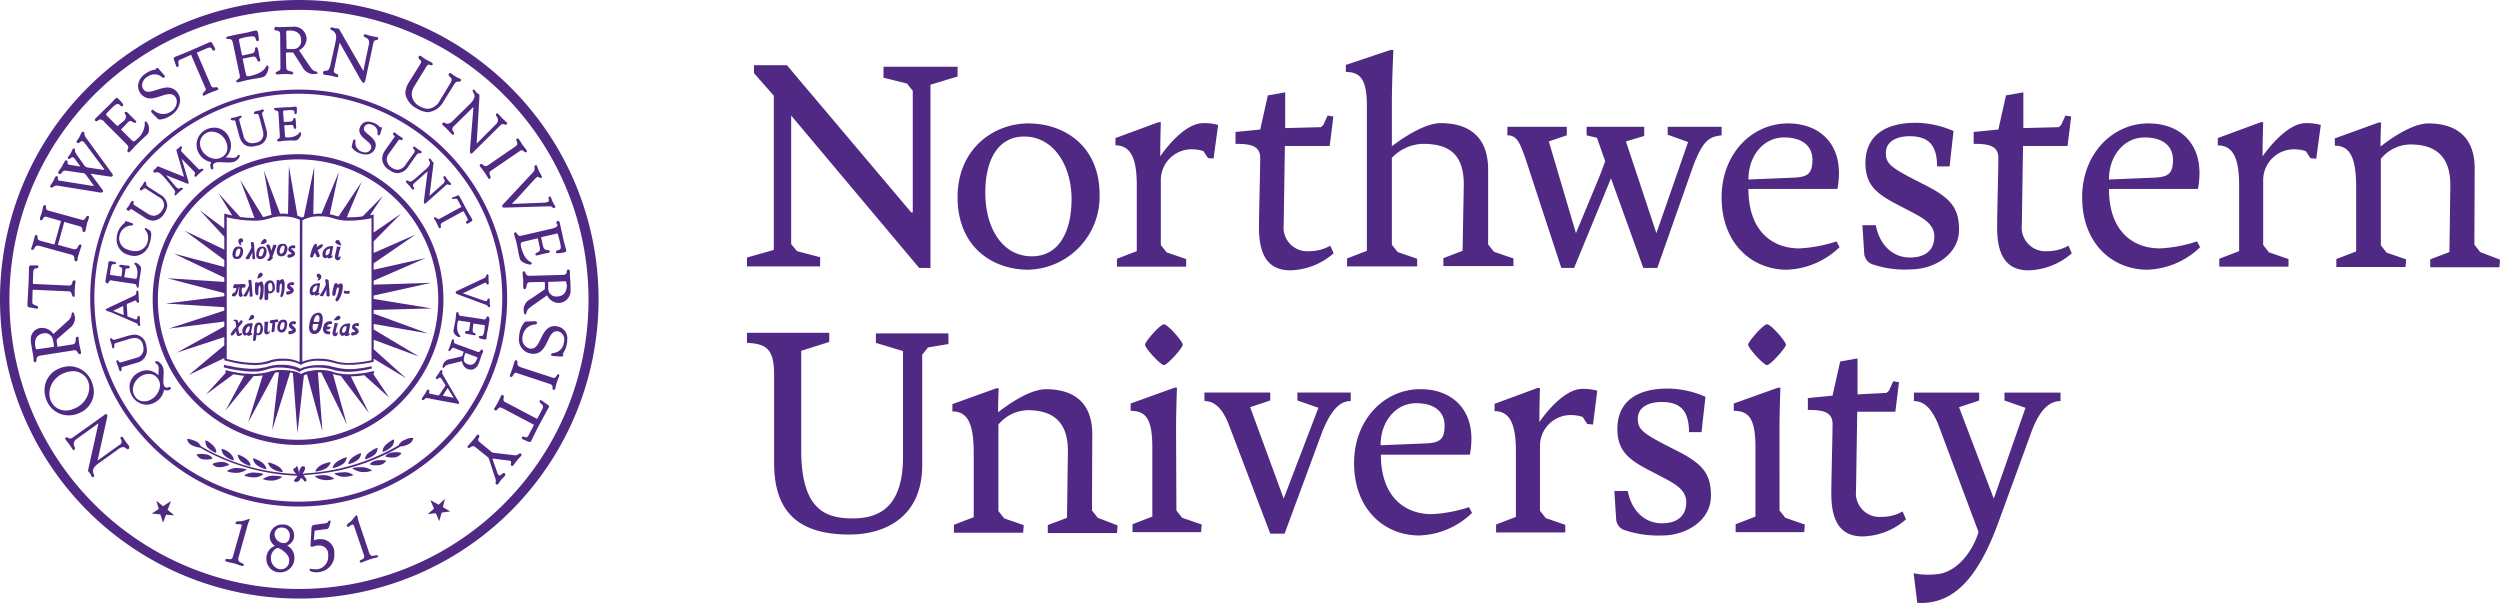 <svg id="northwestern-university" xmlns="http://www.w3.org/2000/svg" width="369.367" height="89.083" viewBox="0 0 369.367 89.083">
  <path id="Path_1751" data-name="Path 1751" d="M246.136,18.651v1.171l2.927,3.332V45.939L245.1,47.064V48.37h10.807V47.019l-3.422-.9-.856-1.036v-19L270.541,48.6h1.666V21.533l4.008-1.216V18.877H265.273V20.5l3.467.856.855,1.081V40.4h-.225L251,18.651Zm40.525,30.214c-5.358,0-10.447-3.422-10.447-10.717,0-7.25,5.448-10.9,10.447-10.9,5.268,0,10.537,3.287,10.537,10.537a10.808,10.808,0,0,1-10.537,11.077Zm6.394-10.447c0-5-2.7-9.231-6.979-9.231-3.827,0-5.764,3.332-5.764,8.33s2.387,9.366,6.889,9.366C291.074,46.884,293.055,43.417,293.055,38.419Zm57.951-2.161c0-5-2.792-5.989-6.079-5.989a6.563,6.563,0,0,0-4.548,2.071V45.173l.856,1.081,2.882.991V48.37H333.761V47.2l2.927-1.126V24.6c0-3.872-.991-4.953-3.107-4.953V18.606l6.574-2.206h.45s-.225,4.593-.225,8.015v6.214s4.278-3.422,7.2-3.422c3.647,0,7.024,1.531,7.024,6.889V45.128l.855,1.081,2.882.991v1.126H347.99V47.154l2.837-1.081.18-9.816Zm42.056.675c0,6.214,3.512,8.781,7.52,8.781a20.39,20.39,0,0,0,5.493-1.036l.45.856a11.771,11.771,0,0,1-7.79,3.332c-5.088,0-9.636-3.782-9.636-10.717,0-6.3,4.368-10.9,9.816-10.9,4.233,0,7.52,2.522,7.52,7.34a12.872,12.872,0,0,1-.225,2.341Zm6.574-1.666c2.116-.09,2.882-.5,2.882-2.657,0-1.891-1.351-3.287-4.188-3.287-2.972,0-5.268,2.612-5.268,6.214Zm11.707,12.788a1.832,1.832,0,0,1-1.171-1.531l-.27-4.233h1.981c.54,2.882,2.477,4.773,5.043,4.773s3.6-1.351,3.6-3.107c0-1.711-1.4-2.567-3.062-3.467l-2.251-1.171c-3.242-1.666-4.863-2.972-4.863-6.214,0-4.008,2.882-5.944,7.385-5.944a14.106,14.106,0,0,1,5.629,1.216l-.585,5.223h-1.846c0-3.242-1.351-4.458-4.053-4.458-1.846,0-3.512.72-3.512,2.477,0,1.441.585,2.071,4.1,3.872l2.026,1.036c3.647,1.891,4.683,3.422,4.683,6.439,0,3.647-3.647,5.854-7.2,5.854a14.708,14.708,0,0,1-5.629-.765Zm34.987-11.122c0,6.214,3.512,8.781,7.52,8.781a20.39,20.39,0,0,0,5.493-1.036l.45.856a11.77,11.77,0,0,1-7.79,3.332c-5.088,0-9.636-3.782-9.636-10.717,0-6.3,4.368-10.9,9.816-10.9,4.233,0,7.52,2.522,7.52,7.34a12.864,12.864,0,0,1-.225,2.341Zm6.574-1.666c2.116-.09,2.882-.5,2.882-2.657,0-1.891-1.351-3.287-4.188-3.287-2.972,0-5.268,2.612-5.268,6.214Zm48.27,10.987-.856-1.081.045-11.257c0-5.223-3.377-6.664-6.844-6.664-2.927,0-7.069,3.422-7.069,3.422,0-1.891.09-3.557.09-3.557h-.36L479.7,29.458v1.081c2.477,0,3.152,2.206,3.152,6.259v9.366l-2.927,1.126V48.46h10.221l.09-1.126-2.882-.991-.856-1.081V32.475a5.784,5.784,0,0,1,4.368-2.116c2.882,0,5.9,1.036,5.9,5.989l-.135,9.906-2.837,1.081v1.171h10.221l.09-1.126ZM377.528,48.6l-4.773-13.238L367.307,48.6h-1.891L360.057,32.25c-.765-2.071-1.171-3.242-2.612-3.242V27.747h8.781v1.261l-2.657.9,4.008,13.554L371.089,35l.811-2.161-1.216-3.467-1.531-.36V27.747h8.51V29.1l-2.7.811,4.5,13.554L384.147,30l-3.017-1.081V27.747h7.97v1.261c-1.846.225-2.7.72-4.143,4.368L379.6,48.6h-2.071Zm-46.244-3.287a6.214,6.214,0,0,1-3.107.811,3.5,3.5,0,0,1-3.782-3.872l.18-11.662h6.619l.09-.72.45-3.647-.855-.135-.63,1.4-.36.315-5.223.135h-.045V22.659l-2.567.45-1.126,5.043-3.647.36v1.756c2.026,0,3.647.18,3.647,2.071,0,1.936-.18,7.925-.18,10.357,0,4.548,1.756,6.259,4.638,6.259a10.062,10.062,0,0,0,6.394-2.522l-.5-1.126Zm109.059,0a6.214,6.214,0,0,1-3.107.811,3.5,3.5,0,0,1-3.782-3.872l.18-11.662h6.574l.09-.72.45-3.647-.855-.135-.63,1.4-.36.315-5.223.135V22.659l-2.567.45-1.126,5.043-3.647.36v1.756c2.026,0,3.647.18,3.647,2.071,0,1.936-.18,7.925-.18,10.357,0,4.548,1.756,6.259,4.638,6.259a10.061,10.061,0,0,0,6.394-2.522l-.5-1.126ZM314.714,27.477a7.636,7.636,0,0,0-2.206-.27c-3.107,0-6.349,4.908-6.349,4.908,0-2.7.09-5.043.09-5.043h-.36l-6.349,2.341v1.081c2.387,0,3.152,2.161,3.152,5.9v9.726l-2.927,1.126v1.171h10.222V47.289L307.1,46.3l-.856-1.081V35.672a4.55,4.55,0,0,1,4.818-4.593,5.419,5.419,0,0,1,1.486.27l.675,1.036.81.045Zm162.912,0a7.637,7.637,0,0,0-2.206-.27c-3.107,0-6.394,4.908-6.394,4.908,0-2.7.09-5.043.09-5.043h-.36l-6.349,2.341v1.081c2.386,0,3.152,2.161,3.152,5.9v9.726l-2.927,1.126v1.171h10.221V47.289l-2.882-.991-.856-1.081V35.672a4.55,4.55,0,0,1,4.818-4.593,5.419,5.419,0,0,1,1.486.27l.675,1.036.856.09Z" transform="translate(-134.736 -9.015)" fill="#4f2984"/>
  <g id="Group_83" data-name="Group 83" transform="translate(110.364 47.91)">
    <path id="Path_1752" data-name="Path 1752" d="M338.759,125.672c0,6.214,3.512,8.781,7.52,8.781a20.389,20.389,0,0,0,5.493-1.036l.45.856a11.771,11.771,0,0,1-7.79,3.332c-5.088,0-9.636-3.782-9.636-10.717,0-6.3,4.368-10.9,9.816-10.9,4.233,0,7.52,2.522,7.52,7.34a12.869,12.869,0,0,1-.225,2.341H338.759Zm6.529-1.666c2.116-.09,2.882-.5,2.882-2.657,0-1.891-1.351-3.287-4.188-3.287-2.972,0-5.268,2.612-5.268,6.214Zm-36.743,9.906.856,1.081,2.882.991-.09,1.126H302.061v-1.171l2.927-1.126V124.682c0-4.1-.811-5.493-3.2-5.493v-1.081l6.484-2.341h.36s-.135,3.062-.135,6.3Zm13.869-17.426v1.171l-2.972.991,4.953,13.508,5.133-13.418-3.107-1.081v-1.171h7.88v1.261c-1.171,0-2.567.585-4.143,4.368l-5.629,15.22h-2.116L316.2,120.989c-.991-2.341-2.116-3.242-3.512-3.242v-1.261Zm52.278,20.308a1.832,1.832,0,0,1-1.171-1.531l-.27-4.233h1.981c.54,2.882,2.477,4.773,5.043,4.773s3.6-1.351,3.6-3.107c0-1.711-1.4-2.567-3.062-3.467l-2.251-1.171c-3.242-1.666-4.863-2.972-4.863-6.214,0-4.008,2.882-5.944,7.385-5.944a14.107,14.107,0,0,1,5.629,1.216l-.585,5.223h-1.846c0-3.242-1.351-4.458-4.053-4.458-1.846,0-3.512.72-3.512,2.477,0,1.441.585,2.071,4.1,3.872l2.026,1.036c3.647,1.891,4.683,3.422,4.683,6.484,0,3.647-3.647,5.854-7.2,5.854a15.681,15.681,0,0,1-5.629-.811Zm46.334-15.8c-1.036-2.341-2.116-3.242-3.512-3.242v-1.261h9.636v1.171l-2.972.991,5.133,13.508,4.683-13.418-3.107-1.081v-1.171h8.285v1.261c-1.171,0-2.792.585-4.233,4.368L429.761,136.3c-2.882,7.565-6.394,11.572-11.752,11.257l-.54-4.368a11.332,11.332,0,0,0,3.422.135c2.567-.18,5.088-2.792,6.169-6.214l-6.034-16.12Zm-124.1,14-.856-1.081.045-11.257c0-5.223-3.377-6.664-6.844-6.664-2.927,0-7.069,3.422-7.069,3.422,0-1.891.09-3.557.09-3.557h-.36l-6.484,2.341v1.081c2.477,0,3.152,2.206,3.152,6.259V134.9l-2.927,1.126V137.2H285.9l.09-1.126-2.882-.991L282.248,134V121.214a5.784,5.784,0,0,1,4.368-2.116c2.882,0,5.9,1.036,5.9,5.989l-.135,9.906-2.837,1.081v1.171h10.221l.09-1.126-2.927-1.126Zm118.92-.946a6.214,6.214,0,0,1-3.107.811,3.5,3.5,0,0,1-3.782-3.872l.18-11.662h5.629l.09-.72.45-3.647-.856-.135-.63,1.4-.36.315-4.278.225v-5.313l-2.567.45-1.126,5.043-3.647.36v1.756c2.026,0,3.647.18,3.647,2.071s-.18,7.925-.18,10.357c0,4.548,1.756,6.259,4.638,6.259a10.062,10.062,0,0,0,6.394-2.522l-.5-1.171Zm-45.118-17.831a7.636,7.636,0,0,0-2.206-.27c-3.107,0-6.349,4.908-6.349,4.908,0-2.7.09-5.043.09-5.043h-.36l-6.349,2.341v1.081c2.386,0,3.152,2.161,3.152,5.9v9.726l-2.927,1.126v1.171H366v-1.126l-2.882-.991-.856-1.081v-9.546a4.55,4.55,0,0,1,4.818-4.593,5.419,5.419,0,0,1,1.486.27l.675,1.036.856.09.63-5Zm-64.03-3.782c-.5,0-2.792-2.522-2.792-3.017,0-.45,2.251-3.017,2.792-3.017.585,0,2.792,2.567,2.792,3.017S307.194,112.434,306.7,112.434Zm90.957,21.479.856,1.081,2.882.991-.09,1.126H391.172v-1.171l2.927-1.126V124.682c0-4.1-.811-5.493-3.2-5.493v-1.081l6.529-2.341h.36s-.135,3.062-.135,6.3ZM270.991,127.2c0,7.7-5.493,10.266-10.762,10.266-7.88,0-11.122-3.692-11.122-10.582V113.92c0-3.782-1.036-4.638-4.008-4.773v-1.486h12.158v1.351l-4.143,1.306v14.634c0,8.826,3.557,10.131,7.61,10.131,4.233,0,7.43-1.981,7.43-9.141v-15.58l-4.008-1.216v-1.4h10.717v1.576l-3.017.5-.856,1.081ZM395.81,112.434c-.5,0-2.792-2.522-2.792-3.017,0-.45,2.251-3.017,2.792-3.017.585,0,2.792,2.567,2.792,3.017S396.305,112.434,395.81,112.434Z" transform="translate(-245.1 -106.4)" fill="#4f2984"/>
  </g>
  <g id="Group_84" data-name="Group 84" transform="translate(30.394 54.664)">
    <path id="Path_1753" data-name="Path 1753" d="M87.448,122.256l4.188,5.538-2.7-5.448a12.932,12.932,0,0,0,1.981-.18l3.692,3.332-2.387-3.557a.71.71,0,0,1,.18-.045l-.09-.36s-.135.045-.315.09a12.038,12.038,0,0,1-1.441.27c-.54.045-1.126.135-1.756.135h-.045a9.449,9.449,0,0,1-1.621-.135c-.27-.045-.54-.135-.765-.18-.09-.045-.18-.045-.225-.09a6.562,6.562,0,0,0-1.711-.225h-.45a10.438,10.438,0,0,0-1.711.27c-.09.045-.225.09-.315.135a2.677,2.677,0,0,0-.36.18,3.669,3.669,0,0,0-1.351-.45c-.09,0-.18-.045-.27-.045a11.044,11.044,0,0,0-1.216-.09h-.5c-.135,0-.27.045-.405.045a6.994,6.994,0,0,0-1.036.225,5.238,5.238,0,0,1-.811.18c-.36.045-.765.09-1.171.135h-.315c-.405,0-.811-.045-1.171-.045A10.938,10.938,0,0,1,72,121.76a9.569,9.569,0,0,1-1.261-.27,1.452,1.452,0,0,1-.27-.09l-.09.36a.14.14,0,0,1,.09.045L67.5,125.047l4.1-3.017a13.227,13.227,0,0,0,1.576.225l-2.747,5.133,4.143-5.088c.45,0,.9-.045,1.351-.09l-2.161,6.934,3.963-7.34c.18-.045.405-.045.585-.09l-.991,8.555,2.657-8.51a1.314,1.314,0,0,1,.405.09l.675,8.871.946-8.51a1.883,1.883,0,0,1,.45-.18l2.3,8.42-.675-8.69h.5l3.782,7.7-2.071-7.475a4.933,4.933,0,0,0,1.171.27Z" transform="translate(-67.5 -121.4)" fill="#4f2984"/>
  </g>
  <g id="Group_85" data-name="Group 85">
    <path id="Path_1754" data-name="Path 1754" d="M91.2,60.2A30.8,30.8,0,1,0,60.4,91,30.786,30.786,0,0,0,91.2,60.2ZM60.4,90.278a30.132,30.132,0,1,1,21.253-8.826A29.986,29.986,0,0,1,60.4,90.278Z" transform="translate(-16.272 -16.162)" fill="#4f2984"/>
    <path id="Path_1755" data-name="Path 1755" d="M44.218,0A44.218,44.218,0,1,0,88.436,44.218,44.238,44.238,0,0,0,44.218,0ZM74.432,74.477A42.777,42.777,0,1,1,86.95,44.218,42.571,42.571,0,0,1,74.432,74.477Z" fill="#4f2984"/>
    <path id="Path_1756" data-name="Path 1756" d="M93.057,72.079A21.479,21.479,0,1,0,71.579,93.557,21.475,21.475,0,0,0,93.057,72.079ZM71.579,92.792a20.713,20.713,0,1,1,0-41.426,20.713,20.713,0,0,1,0,41.426Z" transform="translate(-27.541 -27.816)" fill="#4f2984"/>
    <path id="Path_1757" data-name="Path 1757" d="M91.487,120.015q-.675.135-1.756.27a7.293,7.293,0,0,1-.991.045h-.405a9.576,9.576,0,0,1-1.981-.315h-.09c-.135-.045-.315-.09-.45-.135a7.93,7.93,0,0,0-1.486-.135h-.5a7.515,7.515,0,0,0-1.846.315h-.045a2.413,2.413,0,0,0-.5.225,6.014,6.014,0,0,0-2.837-.585h-.5a6.739,6.739,0,0,0-1.486.27,2.235,2.235,0,0,1-.585.135c-.225.045-.5.09-.765.135a6.973,6.973,0,0,1-.991.045,4.895,4.895,0,0,1-.811-.045,5.516,5.516,0,0,1-.856-.09,9.109,9.109,0,0,1-1.171-.18c-.135-.045-.27-.045-.405-.09a8.569,8.569,0,0,1-.856-.18l-.09.36s.27.09.675.18c.36.09.856.18,1.441.27l1.081.135a7.291,7.291,0,0,0,.991.045h.63a3.429,3.429,0,0,0,.946-.135,5.45,5.45,0,0,0,.811-.225,7.1,7.1,0,0,1,1.126-.225h.72a6.872,6.872,0,0,1,1.351.135h.09a4.112,4.112,0,0,1,1.261.45l.09.09.09-.09a1.957,1.957,0,0,1,.315-.18c.045-.045.135-.045.18-.09a5.3,5.3,0,0,1,1.756-.315h.45a8.484,8.484,0,0,1,1.621.18.489.489,0,0,0,.225.045c.18.045.36.135.54.18a11.581,11.581,0,0,0,1.8.225h.225a11.977,11.977,0,0,0,1.351-.09q1.013-.135,1.621-.27a4.045,4.045,0,0,1,.54-.135l-.09-.36c.18,0-.045.045-.45.135ZM74.421,133.524a1.7,1.7,0,0,0,.45.9,3.656,3.656,0,0,0,1.531.72s.045-.63-.946-1.216C74.646,133.479,74.421,133.524,74.421,133.524Zm-2.251-.54a1.5,1.5,0,0,0,.405.9,3.183,3.183,0,0,0,1.486.765s.09-.585-.856-1.216C72.395,132.938,72.17,132.983,72.17,132.983Zm-2.386-.856a1.336,1.336,0,0,0,.36.9,3.276,3.276,0,0,0,1.441.811s.09-.585-.765-1.261C70.053,132.083,69.783,132.128,69.783,132.128ZM67.4,130.867a1.618,1.618,0,0,0,.225.946,3.177,3.177,0,0,0,1.351.9s.18-.585-.63-1.261C67.622,130.822,67.4,130.867,67.4,130.867Zm9.231,3.287a1.8,1.8,0,0,0,.585.856,3.218,3.218,0,0,0,1.621.54s-.09-.63-1.126-1.081C76.853,134.064,76.627,134.154,76.627,134.154Zm-4.323.811a2.535,2.535,0,0,0-1.756.45,3.742,3.742,0,0,0,1.756.225,2.807,2.807,0,0,0,1.171-.45S73.34,135.01,72.3,134.965Zm2.522.675a2.485,2.485,0,0,0-1.711.405,3.559,3.559,0,0,0,1.756.27,2.216,2.216,0,0,0,1.081-.45S75.862,135.685,74.826,135.64Zm2.792.45a2.683,2.683,0,0,0-1.756.5,3.586,3.586,0,0,0,1.756.18,2.925,2.925,0,0,0,1.126-.5S78.654,136.135,77.618,136.09Z" transform="translate(-37.047 -65.801)" fill="#4f2984"/>
    <path id="Path_1758" data-name="Path 1758" d="M93.6,143.958a1.583,1.583,0,0,0-.946.811,31,31,0,0,1-13.644,4.143l-.54.09c.18-.36.63-.991.135-1.126s-.811,1.081-.585,1.171H77.97c-.09-.5-.27-1.576-.5-1.036-.045.18-.856.135.045.991a30.064,30.064,0,0,1-14.094-4.1,1.583,1.583,0,0,0-.946-.811c-.856-.36-1.081-.225-1.081-.225a1.274,1.274,0,0,0,.54.81,3.763,3.763,0,0,0,1.4.45A30.9,30.9,0,0,0,77.7,149.271c-.09.315-.856.811-.315.9.765.135.675-.81,1.036-.45s.27.5.54.36c.225-.135-.09-.63-.405-.856l.585-.09a31.03,31.03,0,0,0,13.779-4.188,3.239,3.239,0,0,0,1.4-.45,1.338,1.338,0,0,0,.5-.811,2.229,2.229,0,0,0-1.216.27Zm-27.377,3.287c-.946.09-1.081.315-1.081.315a1.249,1.249,0,0,0,.856.45,3.31,3.31,0,0,0,1.621-.36S67.3,147.155,66.218,147.245Zm-2.3-1.171c-.946-.09-1.126.09-1.126.09a1.437,1.437,0,0,0,.72.63,3.044,3.044,0,0,0,1.621-.045S65,146.164,63.922,146.074Z" transform="translate(-33.753 -78.982)" fill="#4f2984"/>
    <path id="Path_1759" data-name="Path 1759" d="M54.118,74a3.514,3.514,0,0,0,1.576-.675,1.576,1.576,0,0,0,.5-.9s-.225-.09-1.081.405C54.073,73.371,54.118,74,54.118,74Zm2.3-.585A3.374,3.374,0,0,0,57.9,72.7a1.5,1.5,0,0,0,.405-.9s-.225-.045-1.036.45C56.37,72.83,56.415,73.416,56.415,73.416Zm2.477-.72a3.183,3.183,0,0,0,1.486-.765,1.406,1.406,0,0,0,.36-.9s-.27-.045-1.036.5C58.8,72.065,58.891,72.7,58.891,72.7Zm3.287-2.341c-.856.675-.675,1.261-.675,1.261a3.188,3.188,0,0,0,1.4-.9,1.455,1.455,0,0,0,.27-.946s-.27,0-.991.585ZM51.552,74.5a3.435,3.435,0,0,0,1.621-.5,1.691,1.691,0,0,0,.63-.856s-.225-.09-1.126.27C51.642,73.866,51.552,74.5,51.552,74.5ZM57,74.046a3.32,3.32,0,0,0,1.171.5,3.452,3.452,0,0,0,1.756-.18,2.683,2.683,0,0,0-1.756-.5C57.135,73.866,57,74.046,57,74.046Zm-1.486.585c-1.036.045-1.171.18-1.171.18a2.486,2.486,0,0,0,1.081.45,3.912,3.912,0,0,0,1.756-.225A2.288,2.288,0,0,0,55.514,74.631Zm-4.053.585a2.342,2.342,0,0,0,1.126.5,3.312,3.312,0,0,0,1.756-.135,2.621,2.621,0,0,0-1.711-.54C51.6,75.082,51.462,75.217,51.462,75.217Zm9.411-2.386c-1.081.09-1.306.63-1.306.63a3.176,3.176,0,0,0,1.666.045A1.428,1.428,0,0,0,62,72.92s-.18-.135-1.126-.09Zm2.3-1.171c-1.081.045-1.306.63-1.306.63a3.335,3.335,0,0,0,1.621.09,1.421,1.421,0,0,0,.765-.585s-.135-.18-1.081-.135Zm-39.535-1.4c-.27-.36-.405-.63-.54-.811-.045-.045-.09-.09-.135-.09-.09,0-.09.045-.135.045-.045.045-.09.09-.09.135,0,.18.225.36.18.585a.444.444,0,0,1-.27.405l-3.2,2.3c-.045.045-.045.045-.09.045,0-.045.045-.135.045-.18l1.351-6.079A.879.879,0,0,0,20.8,66.3a.406.406,0,0,0-.045-.225.165.165,0,0,0-.135-.045c-.135,0-.225.09-.405.225L15.664,69.5a.719.719,0,0,1-.36.135c-.18,0-.27-.18-.5-.18a.165.165,0,0,0-.135.045c-.045.045-.09.09-.09.135a.165.165,0,0,0,.045.135c.135.18.405.5.585.765.18.225.315.5.5.72.045.045.09.09.135.09s.09,0,.09-.045a.341.341,0,0,0,.09-.18c0-.225-.18-.405-.18-.72a.876.876,0,0,1,.45-.72l3.2-2.3-1.486,6.709a1.592,1.592,0,0,0-.045.27.165.165,0,0,0,.045.135c.09.135.225.225.27.36a3.269,3.269,0,0,1,.225.405.234.234,0,0,0,.18.09c.045,0,.045,0,.09-.045a.234.234,0,0,0,.09-.18c0-.18-.18-.36-.18-.675,0-.27.135-.675.856-1.171l2.882-2.071a1.33,1.33,0,0,1,.72-.315c.315,0,.405.27.675.315a.165.165,0,0,0,.135-.045c.045-.045.09-.09.09-.135a.165.165,0,0,0-.045-.135c.18,0-.135-.36-.36-.63Zm-7.16-4.323a3.437,3.437,0,0,0,2.341-3.152,3.842,3.842,0,0,0-.27-1.4,3.568,3.568,0,0,0-3.287-2.432,3.884,3.884,0,0,0-1.531.315,3.426,3.426,0,0,0-2.206,3.2,4.271,4.271,0,0,0,.27,1.441,3.519,3.519,0,0,0,3.287,2.3A3.669,3.669,0,0,0,16.475,65.941ZM12.422,63.96a2.792,2.792,0,0,1-.18-1.036,3.333,3.333,0,0,1,2.206-2.972,3.349,3.349,0,0,1,1.261-.27,2.369,2.369,0,0,1,2.251,1.486,2.955,2.955,0,0,1,.18,1.036,3.49,3.49,0,0,1-2.251,3.017,2.972,2.972,0,0,1-1.216.27,2.366,2.366,0,0,1-2.251-1.531Zm3.512-7.385a.529.529,0,0,1,.45.27c.09.135.135.315.315.315h.045a.194.194,0,0,0,.18-.18A9.222,9.222,0,0,0,16.7,55.9a6.617,6.617,0,0,1-.135-1.081c0-.045,0-.225-.18-.225H16.34c-.27.09-.18.36-.225.63s-.09.45-.45.5l-2.026.315c-.045,0-.09.045-.135.045s-.045,0-.09-.135c-.045-.405-.09-.63-.09-.765,0-.225.045-.225.36-.5l1.486-1.306a1.958,1.958,0,0,0,.856-1.441v-.225c0-.045-.045-.18-.09-.36-.045-.135-.045-.315-.225-.36h-.045c-.09,0-.135.135-.135.18A1.488,1.488,0,0,1,14.9,52.3l-2.071,1.891a1.95,1.95,0,0,0-1.621-.9h-.27A1.671,1.671,0,0,0,9.5,55.134a4.145,4.145,0,0,0,.09.765c.09.5.18,1.036.27,1.576a2.31,2.31,0,0,1,.045.45v.18c.045.135.09.225.225.27.27-.09.18-.36.225-.54s.09-.36.5-.45l4.863-.765a.6.6,0,0,1,.225-.045Zm-3.017-.5-2.432.36H10.4c-.18,0-.18-.09-.225-.405a1.532,1.532,0,0,1-.045-.45A1.349,1.349,0,0,1,11.341,54.1c.09,0,.18-.045.27-.045a1.208,1.208,0,0,1,1.171,1.081,7.548,7.548,0,0,1,.135.811v.135ZM10.4,50.451c.09,0,.135-.045.18-.18h0c0-.225-.225-.225-.27-.27-.5-.225-.585-.18-.585-.63v-.135l.045-1.576h.36l5,.225c.225,0,.315.135.405.36.09.18.045.405.27.45a.159.159,0,0,0,.18-.18h0v-.36a8.873,8.873,0,0,1,.045-.946,3.966,3.966,0,0,1,.09-.765c0-.18-.18-.18-.225-.18-.27.045-.225.27-.315.45-.045.18-.135.315-.45.315h-.045L10.171,46.8c-.18,0-.315,0-.36-.045v-.315l.045-1.4c.045-.45.18-.5.315-.54a.571.571,0,0,0,.27-.045.206.206,0,0,0,.18-.225c0-.18-.18-.18-.225-.18H9.585c-.09,0-.225,0-.27.09a.331.331,0,0,0-.09.27c0,.18,0,1.081-.09,2.837C9.09,48.47,9,49.235,9,50c.045.27.36.27.45.27Zm-.675-8.69h0c.27-.045.27-.225.36-.36a.517.517,0,0,1,.405-.27h.135l4.773,1.306c.54.135.5.36.54.585v.09c0,.09,0,.27.18.315h.09c.09,0,.18-.045.18-.135a3.291,3.291,0,0,1,.18-.811c.135-.5.36-1.171.405-1.261v-.09a.168.168,0,0,0-.135-.18H16.79c-.225.045-.27.225-.36.405a.481.481,0,0,1-.405.315h-.135l-2.3-.63H13.5l.946-3.422c.045,0,.09.045.135.045l2.206.63c.27.09.27.225.315.36s-.045.36.18.45h.09c.225,0,.225-.225.225-.27.045-.18.09-.45.225-1.036.09-.315.225-.585.27-.856V36.9c0-.135-.09-.18-.135-.18h-.045c-.225.045-.225.225-.36.36a.433.433,0,0,1-.405.27.165.165,0,0,1-.135-.045l-4.908-1.351a.42.42,0,0,1-.36-.5v-.045c0-.09,0-.225-.135-.27h-.045c-.09,0-.225.09-.27.315-.045.18-.045.36-.135.675-.045.18-.225.63-.315.946v.135a.2.2,0,0,0,.135.18h.045c.18-.045.225-.18.315-.315a.4.4,0,0,1,.36-.225.34.34,0,0,1,.18.045l1.891.54a.165.165,0,0,1,.135.045.044.044,0,0,1,.045.045l-.946,3.377v.045h-.09l-2.026-.54c-.405-.135-.36-.315-.405-.54v-.045c0-.09,0-.225-.135-.27h-.045c-.09,0-.18.09-.225.225-.09.315-.135.585-.225.856-.09.36-.225.675-.315.991v.09c.045-.09.09.045.18.045Zm2.792-9.231c.045,0,.045.045.09.045.225-.045.315-.315.675-.315h.135l5.584.9a5.352,5.352,0,0,0,.9.135.344.344,0,0,0,.225-.09.165.165,0,0,0,.045-.135.389.389,0,0,0-.135-.27l-1.711-2.3,2.7.405c.135,0,.225.045.315.045a.344.344,0,0,0,.225-.09.165.165,0,0,0,.045-.135.556.556,0,0,0-.18-.36L17.69,25.235a1.133,1.133,0,0,1-.27-.585v-.135a.341.341,0,0,0-.09-.18c-.045,0-.09-.045-.135-.045-.09,0-.135.09-.18.135a5.348,5.348,0,0,0-.36.72,3.756,3.756,0,0,0-.36.54c0,.045-.045.045-.045.09,0,.09.045.135.135.18.045,0,.045.045.09.045.225-.045.405-.315.585-.315a.165.165,0,0,1,.135.045.79.79,0,0,1,.225.18l2.792,3.737a2.666,2.666,0,0,0,.18.27h-.27L18.006,29.6a.855.855,0,0,1-.405-.135,1.014,1.014,0,0,1-.225-.225l-.991-1.4c-.315-.45-.36-.63-.36-.765v-.135a.241.241,0,0,0-.135-.18h-.045c-.045,0-.09.045-.135.09-.09.135-.135.27-.315.63a3.436,3.436,0,0,1-.36.5c0,.045-.09.09-.09.18,0,.045,0,.09.09.135a.157.157,0,0,1,.09.045c.225-.045.36-.27.54-.27a.165.165,0,0,1,.135.045c.045.045.18.135.225.225l.72.991c0,.045.045.045.045.09h-.135L15.3,29.2a.483.483,0,0,1-.27-.09c-.09-.045-.09-.09-.09-.18v-.18a.18.18,0,0,0-.09-.18.225.225,0,0,0-.27,0,9.013,9.013,0,0,0-.45.811c-.045.09-.36.54-.54.811a.165.165,0,0,0-.045.135.341.341,0,0,0,.09.18.165.165,0,0,0,.135.045c.36-.045.36-.54.811-.5h.09l2.477.36a.982.982,0,0,1,.27.045c.045,0,.135.135.27.27l1.081,1.486c.045.045.045.045.045.09h-.18l-4.818-.765a1.95,1.95,0,0,1-.225-.045c-.09-.045-.09-.135-.09-.225v-.18a.18.18,0,0,0-.09-.18.165.165,0,0,0-.135-.045c-.045,0-.135.045-.135.09a4.117,4.117,0,0,0-.315.63c-.135.225-.315.45-.45.72a.271.271,0,0,0-.045.18c.045-.09.09,0,.18.045Zm6.619-9.771a.515.515,0,0,0,.315-.135.6.6,0,0,1,.315-.135.91.91,0,0,1,.63.405L23.5,26c.27.27.405.45.405.585v.09a1.193,1.193,0,0,0-.135.45.165.165,0,0,0,.045.135c.045.045.09.09.135.09a.234.234,0,0,0,.18-.09c.27-.27.54-.585.811-.856.5-.54,1.036-.991,1.576-1.531a1.088,1.088,0,0,0,.45-.856v-.09a1.648,1.648,0,0,0-.36-1.081c-.045,0-.045-.045-.135-.09-.045,0-.09,0-.09.045a.165.165,0,0,0-.045.135v.315a3.1,3.1,0,0,1-1.171,2.161.917.917,0,0,1-.5.315c-.09,0-.225-.135-.45-.36L22.959,24.11l-.135-.135.045-.045.991-1.036a.538.538,0,0,1,.36-.18c.225,0,.405.27.675.27a.159.159,0,0,0,.18-.18c0-.045-.045-.135-.09-.135l-.54-.54-.675-.675a.344.344,0,0,0-.225-.09.159.159,0,0,0-.18.18c.045.18.225.315.18.585a.75.75,0,0,1-.27.54l-.765.63-.18.18a1.332,1.332,0,0,0-.18-.135l-1.261-1.261c-.225-.225-.315-.315-.27-.36,0-.045.135-.225.5-.585.27-.27.9-.946,1.216-.946h.045c.18,0,.315.315.585.36a.165.165,0,0,0,.135-.045c0-.045.045-.045.045-.135,0-.18-.135-.36-.72-.946-.09-.045-.135-.135-.225-.135a.165.165,0,0,0-.135.045c-.225.225-.811.856-.946.991-.27.27-.675.63-1.936,1.891-.135.135-.225.225-.225.315,0,.045.045.09.045.135.045.045.09.09.135.09Zm8.015-3.377c.991,0,2.071-.675,2.882-.63a.908.908,0,0,1,.811.405,1.179,1.179,0,0,1,.225.765,1.755,1.755,0,0,1-.856,1.4,2.076,2.076,0,0,1-1.171.36,2.24,2.24,0,0,1-1.216-.405c-.135-.09-.18-.18-.315-.225a.165.165,0,0,0-.135.045.234.234,0,0,0-.09.18.389.389,0,0,0,.135.27l.9.9a.406.406,0,0,0,.225.045,3,3,0,0,0,1.531-.54A2.8,2.8,0,0,0,31.559,19.7a1.921,1.921,0,0,0-.315-1.081,1.822,1.822,0,0,0-1.531-.856c-.991,0-2.071.63-2.837.63a.838.838,0,0,1-.765-.405,1.09,1.09,0,0,1-.18-.585,1.6,1.6,0,0,1,.765-1.216,2.061,2.061,0,0,1,1.081-.36,1.534,1.534,0,0,1,1.036.36.515.515,0,0,0,.315.135c.045,0,.09,0,.09-.045a.234.234,0,0,0,.09-.18c0-.09-.045-.135-.09-.135l-.856-.991a.234.234,0,0,0-.18-.09.165.165,0,0,0-.135.045c-.135.135-.09.225-.09.18a3.125,3.125,0,0,0-1.531.63,2.289,2.289,0,0,0-1.081,1.8,1.841,1.841,0,0,0,1.8,1.846Zm3.827-4.773c.045.09.09.135.18.135H31.2a.248.248,0,0,0,.135-.225v-.135c0-.135-.045-.27-.045-.36,0-.225.045-.27.45-.45l1.441-.63a.672.672,0,0,1,.135.315L35.3,17.851a.271.271,0,0,1,.045.18c0,.315-.405.405-.45.72v.09c.045.045.09.135.18.135.045,0,.09,0,.09-.045a11.33,11.33,0,0,1,1.216-.54c.27-.09.5-.18.72-.27.09-.045.135-.09.09-.18a.157.157,0,0,0-.045-.09.248.248,0,0,0-.225-.135c-.135,0-.27.045-.405.045s-.27-.045-.405-.315l-1.936-4.5a1.989,1.989,0,0,1-.135-.36h.045c.045-.045.135-.045.225-.09l1.261-.54a.681.681,0,0,1,.36-.09c.18,0,.225.09.315.18.045.09.09.27.27.27h.09c.09-.045.135-.09.135-.18s-.045-.135-.045-.18l-.36-.675a.285.285,0,0,0-.27-.225.49.49,0,0,0-.225.045c-.18.09-.991.45-2.567,1.126-1.126.5-1.846.765-2.522,1.036a.248.248,0,0,0-.135.225.651.651,0,0,0,.09.315l.27.811Zm7.7-4.008h.135c.405,0,.5.36.585.765l.9,4.278a2.324,2.324,0,0,1,.09.5.409.409,0,0,1-.135.315c-.225.18-.36.18-.405.405,0,.09.09.135.18.135h.09c.405-.09.765-.18,1.126-.27.72-.18,1.441-.27,2.161-.405.405-.09.675-.135.9-.54a2.158,2.158,0,0,0,.315-.9V14.7c0-.045-.045-.135-.18-.18h-.045c-.135.045-.09.135-.18.225-.18.315-.63.946-2.251,1.306a1.267,1.267,0,0,1-.36.045c-.315,0-.27-.135-.405-.63l-.36-1.756c0-.09-.045-.135-.045-.18s0-.045.09-.045l1.4-.27h.18c.225,0,.315.135.405.315.09.135.09.36.315.405h.045a.194.194,0,0,0,.18-.18v-.045c-.045-.27-.135-.5-.18-.72a6.99,6.99,0,0,0-.18-.946c-.045-.09-.045-.225-.225-.225h-.045c-.225.09-.135.315-.18.5s-.135.36-.585.45l-1.036.225a.788.788,0,0,1-.225.045c-.045,0,0,.045-.09-.225l-.36-1.756a1.449,1.449,0,0,1-.045-.36c0-.135.09-.135.765-.315a7.156,7.156,0,0,1,1.171-.18.9.9,0,0,1,.405.09,1.076,1.076,0,0,1,.135.315c.045.135.09.315.27.315h.045c.09-.045.18-.135.135-.36a6.388,6.388,0,0,0-.135-.946C43,9.52,43,9.385,42.816,9.34h-.045c-.315.045-1.171.27-1.351.315-.405.09-.9.135-2.657.54-.225.045-.36.09-.405.27v.045a.429.429,0,0,0,.315.09Zm6.8-1.486c.045.27.315.225.5.27s.36.135.36.54l.045,4.908a.468.468,0,0,1-.315.5c-.135.09-.36.09-.405.315a.194.194,0,0,0,.18.18c.36,0,.72-.045,1.081-.045h.27a7.283,7.283,0,0,1,.811.045h.045a.18.18,0,0,0,.18-.09h.045v-.09c-.045-.27-.36-.27-.585-.315-.225-.09-.45-.135-.45-.54l-.045-2.026v-.09c0-.045-.045-.045.18-.09h.45c.585,0,.405,0,.72.45L49.616,14.7a1.86,1.86,0,0,0,1.531,1.081h.36c.09-.045.225,0,.315-.09h.045V15.6a.2.2,0,0,0-.135-.18c-.18-.045-.5,0-1.036-.811L49.12,12.267a1.951,1.951,0,0,0,1.126-1.711A1.833,1.833,0,0,0,48.13,8.8h-.27c-.5,0-1.036.045-1.621.045h-.09a4.69,4.69,0,0,1-.5-.045h-.045c0,.09-.135.135-.135.315h0Zm1.756.5c0-.315.09-.225.45-.27h.045c.9,0,1.711.36,1.711,1.441v.045a1.167,1.167,0,0,1-1.216,1.261h-.54c-.135,0-.27,0-.315-.045-.045,0-.045,0-.09-.045l-.045-2.387Zm5.629,6.259c.09,0,.585.09.9.135.45.09.72.18.946.225h.045a.189.189,0,0,0,.18-.18V16c-.045-.225-.27-.225-.405-.315a.394.394,0,0,1-.27-.405.271.271,0,0,1,.045-.18l.811-3.872v-.09c.045.045.045.135.09.135l3.062,5.4c.18.27.27.36.36.405h.045c.18-.045.18-.225.27-.45l1.171-5.448c.09-.315.18-.36.315-.405s.315,0,.405-.225v-.045a.2.2,0,0,0-.135-.18c-.225-.045-.63-.09-.946-.18-.315-.045-.54-.18-.856-.225h-.045c-.09,0-.18.045-.18.135v.045c.045.225.27.27.45.36a.723.723,0,0,1,.36.675.766.766,0,0,1-.045.315l-.811,3.872L55.2,9.385c-.045-.045-.09-.27-.27-.315a1.532,1.532,0,0,0-.45-.045c-.135-.045-.27-.09-.45-.135h-.045a.214.214,0,0,0-.225.135V9.07c.045.27.27.225.45.36a1.12,1.12,0,0,1,.405.9,4.683,4.683,0,0,1-.09.675l-.765,3.467c-.135.63-.36.765-.54.811s-.45-.045-.54.225v.045c0,.225.09.315.18.315Zm13.689,5a3.419,3.419,0,0,0,1.621.54,2.963,2.963,0,0,0,2.3-1.576L72.04,17.31c.225-.36.405-.405.54-.405h.225a.248.248,0,0,0,.225-.135c0-.045.045-.045.045-.09a.234.234,0,0,0-.09-.18c-.18-.09-.315-.135-.5-.225-.315-.18-.63-.405-.946-.63h-.09a.18.18,0,0,0-.18.09.165.165,0,0,0-.045.135c.045.315.45.405.45.765a1.037,1.037,0,0,1-.135.405L69.923,19.7a2.171,2.171,0,0,1-1.756,1.216,2.711,2.711,0,0,1-1.261-.405,2.063,2.063,0,0,1-1.126-1.756,2.422,2.422,0,0,1,.405-1.216l1.8-2.927c.135-.18.225-.225.315-.225.135,0,.27.09.405.09a.341.341,0,0,0,.18-.09v-.09a.385.385,0,0,0-.27-.27c-.27-.18-.54-.27-.811-.45a5.462,5.462,0,0,1-.63-.45.337.337,0,0,0-.225-.045c-.045,0-.09,0-.135.09,0,.045-.045.09-.045.135.045.315.45.45.405.675a.34.34,0,0,1-.045.18L65.42,16.905a3.3,3.3,0,0,0-.585,1.8,3.135,3.135,0,0,0,1.711,2.161Zm5.268,1.846a1.238,1.238,0,0,1-.765.405c-.225,0-.36-.18-.585-.18-.045,0-.135.045-.135.09-.045,0-.045.045-.045.135,0,.045.045.09.09.18a6.466,6.466,0,0,1,.675.63c.315.315.5.54.675.72a.165.165,0,0,0,.135.045c.09,0,.135-.045.135-.09a.165.165,0,0,0,.045-.135c-.045-.225-.315-.405-.27-.63a.609.609,0,0,1,.225-.405l2.792-2.747c.045-.045.045-.045.09-.045v.18l-.5,6.124v.135c0,.225.045.315.09.36,0,.045.045.045.09.045.135,0,.225-.135.36-.27l3.962-3.917a.538.538,0,0,1,.36-.18c.135,0,.27.09.45.09.045,0,.09-.045.135-.045a.165.165,0,0,0,.045-.135c0-.045-.045-.09-.045-.135-.18-.18-.5-.45-.72-.675a8.052,8.052,0,0,0-.585-.63.165.165,0,0,0-.135-.045c-.045,0-.09.045-.135.045a.165.165,0,0,0-.045.135c.045.27.315.45.315.811a1,1,0,0,1-.36.675l-2.792,2.792.405-6.844v-.225a.271.271,0,0,0-.045-.18c-.135-.135-.27-.18-.36-.27a2.5,2.5,0,0,1-.27-.36.234.234,0,0,0-.18-.09c-.045,0-.09,0-.09.045-.045.045-.09.09-.045.135,0,.225.27.405.27.765,0,.27-.135.63-.675,1.171l-2.567,2.522Zm9.366,3.692L77.128,29.2a.835.835,0,0,1-.45.18c-.27,0-.36-.27-.63-.315a.165.165,0,0,0-.135.045.225.225,0,0,0,0,.36c.09.135.225.27.54.72.225.315.45.675.585.9.045.09.09.18.225.18.045,0,.09,0,.09-.045a.341.341,0,0,0,.09-.18c0-.18-.18-.405-.18-.63a.39.39,0,0,1,.18-.315l4.278-2.927a.6.6,0,0,1,.315-.135c.225,0,.36.27.585.315.045,0,.09,0,.09-.045.045-.045.09-.09.09-.135a.234.234,0,0,0-.09-.18c-.18-.27-.36-.5-.54-.72-.18-.27-.36-.585-.585-.9-.045-.045-.09-.09-.135-.09s-.09.045-.135.045c-.045.045-.09.09-.09.135,0,.18.135.36.135.54.045.135,0,.27-.18.405ZM79.6,34.691c-.135.135-.405.36-.45.585v.09c.045.135.18.135.315.135h.405l6.169-.18h.045c.54,0,.405.18.675.27h.09c.09-.045.135-.09.135-.18a.165.165,0,0,0-.045-.135c-.045-.135-.135-.225-.36-.675-.09-.18-.135-.405-.225-.585-.045-.09-.09-.135-.18-.135-.045,0-.09,0-.09.045-.09.045-.135.135-.09.18,0,.135.045.27.045.36s0,.135-.135.18a1.438,1.438,0,0,1-.63.135l-4.458.18H80.6a2.971,2.971,0,0,1,.5-.54l2.927-3.2a1.428,1.428,0,0,1,.27-.225.157.157,0,0,0,.09-.045c.135,0,.225.18.45.18h.09a.18.18,0,0,0,.09-.18c0-.045,0-.045-.045-.09a5.2,5.2,0,0,0-.36-.675,6.015,6.015,0,0,1-.315-.811c-.045-.09-.09-.135-.18-.135-.045,0-.09,0-.09.045a.241.241,0,0,0-.135.18c0,.09.045.18.045.315a.728.728,0,0,1-.18.45L79.6,34.691Zm7.7,3.332c0,.405-.36.45-.765.585l-4.278.991a2.94,2.94,0,0,1-.5.09.272.272,0,0,1-.27-.135c-.225-.225-.225-.36-.405-.405-.09,0-.18.135-.18.18v.09c.09.36.225.765.315,1.126.18.72.27,1.441.45,2.161.09.405.135.675.585.9a3.057,3.057,0,0,0,.9.315h.18c.045,0,.135,0,.18-.18V43.7c-.045-.135-.135-.09-.225-.18-.315-.18-.946-.585-1.351-2.206a1.551,1.551,0,0,1-.045-.405c0-.315.135-.27.585-.405l1.711-.405c.09,0,.135-.045.18-.045s.045,0,.045.045l.315,1.4v.18a.456.456,0,0,1-.27.405c-.135.09-.36.09-.405.315v.045c0,.09.09.135.18.135h.045c.27-.045.5-.135.72-.18a6.991,6.991,0,0,1,.946-.18c.09-.045.225-.045.225-.225v-.045c-.09-.225-.315-.135-.5-.18s-.36-.135-.5-.585l-.225-1.036a.788.788,0,0,1-.045-.225c0-.045-.045,0,.225-.09l1.756-.405c.18-.045.315-.09.36-.09.135,0,.135.09.315.765A7.37,7.37,0,0,1,87.8,41.31a.582.582,0,0,1-.09.36,1.076,1.076,0,0,1-.315.135c-.135.045-.27.09-.315.27v.045c0,.09.135.135.315.135a6.389,6.389,0,0,0,.946-.135c.09-.045.225-.045.27-.225v-.045c-.045-.315-.315-1.171-.36-1.351-.09-.405-.18-.9-.585-2.657-.045-.225-.09-.36-.27-.36h-.045c-.18.045-.18.225-.18.315v.09c.135.09.135.09.135.135Zm.811,7.43-4.908.135h-.045a.5.5,0,0,1-.5-.27c-.09-.135-.09-.36-.315-.405a.194.194,0,0,0-.18.18,8.742,8.742,0,0,0,.09,1.081v1.171a.272.272,0,0,0,.18.225c.315-.045.27-.36.315-.585.09-.225.135-.45.5-.45l2.026-.045h.09c.045,0,.045-.045.09.18v.54c0,.45,0,.36-.45.675L83.342,49.01a1.814,1.814,0,0,0-1.036,1.531v.045a1.448,1.448,0,0,0,.045.36c.045.135,0,.27.18.36a.194.194,0,0,0,.18-.18c.045-.18,0-.5.765-1.036l2.3-1.621A1.951,1.951,0,0,0,87.484,49.6h.045a1.818,1.818,0,0,0,1.711-2.071v-.36c0-.5-.045-1.036-.09-1.621v-.585a.3.3,0,0,0-.225-.315H88.88c-.225.045-.18.315-.225.5C88.61,45.273,88.52,45.408,88.115,45.453Zm.585,1.486c0,.9-.36,1.666-1.441,1.711h-.045a1.174,1.174,0,0,1-1.261-1.216v-.946l2.432-.09c.27,0,.225.09.27.45.045,0,.045.045.045.09Zm-1.441,6.124a1.119,1.119,0,0,0-.36-.045c-1.081,0-1.576.9-1.981,1.711-.405.856-.765,1.621-1.441,1.621H83.3a1.426,1.426,0,0,1-1.171-1.531.878.878,0,0,1,.045-.36,1.977,1.977,0,0,1,1.666-1.666c.18,0,.36,0,.45-.225v-.045c0-.18-.18-.225-.36-.225h-.045l-1.261.045c-.315.09-.72.856-.9,1.576a4.96,4.96,0,0,0-.09.811,2.1,2.1,0,0,0,1.711,2.341,1.247,1.247,0,0,0,.405.045c1.126,0,1.621-.9,2.026-1.711.405-.856.72-1.621,1.4-1.621h.18a1.192,1.192,0,0,1,.946,1.306.991.991,0,0,1-.045.36,1.722,1.722,0,0,1-1.486,1.531c-.09.045-.315,0-.405.225v.045c0,.135.135.18.225.18l1.306.09h.045a.3.3,0,0,0,.225-.18V57.3a.2.2,0,0,0-.09-.18,3.471,3.471,0,0,0,.63-1.531,2.019,2.019,0,0,0,.045-.5A1.768,1.768,0,0,0,87.259,53.063Zm.225,7.069h-.045c-.18.045-.225.18-.315.315a.4.4,0,0,1-.36.225.271.271,0,0,1-.18-.045L81.9,59.1c-.45-.18-.5-.36-.5-.54v-.225a.321.321,0,0,0-.135-.27h-.09c-.135,0-.18.09-.225.225s-.09.315-.27.9c-.135.405-.27.765-.36.991,0,.045-.045.135-.045.18a.2.2,0,0,0,.135.18h.045c.225-.045.27-.225.36-.36s.225-.27.36-.27a.165.165,0,0,1,.135.045l4.908,1.621c.315.135.36.27.36.45v.18c0,.09,0,.18.135.225h.09c.135,0,.18-.09.18-.225.09-.27.135-.585.225-.856.09-.315.27-.63.36-.991v-.09C87.619,60.177,87.529,60.132,87.484,60.132Zm-1.756,4.413L84.963,64a.139.139,0,0,0-.09-.045.18.18,0,0,0-.18.09.157.157,0,0,1-.045.09c0,.135.135.225.18.27.27.27.36.36.36.5a1.037,1.037,0,0,1-.135.405l-.72,1.4c-.045,0-.27-.135-.315-.135L79.559,64.23a.371.371,0,0,1-.225-.36c0-.135.045-.27.045-.405,0-.09,0-.18-.09-.225-.045,0-.09-.045-.135-.045-.09,0-.135.045-.18.135s-.09.225-.585,1.171l-.405.675c0,.045-.045.045-.045.09a.2.2,0,0,0,.135.18c.045,0,.045.045.09.045.315-.045.36-.45.675-.45a1.146,1.146,0,0,1,.315.09l4.368,2.3a.7.7,0,0,0,.27.135l.045.045-.135.27-.63,1.216c-.18.315-.315.36-.405.36a1.431,1.431,0,0,1-.405-.135c-.09,0-.18.045-.18.135a.157.157,0,0,1-.045.09c0,.18.135.18.225.225l.72.315a.406.406,0,0,0,.225.045.285.285,0,0,0,.27-.225c.09-.18.45-.991,1.261-2.522.585-1.081.946-1.756,1.306-2.386,0-.045.045-.045.045-.09a.681.681,0,0,0-.36-.36Zm-3.917,7.25c-.225.045-.36.315-.675.315h-.09l-3.017-.36a.761.761,0,0,1-.45-.135l-1.8-1.486c-.135-.135-.18-.225-.18-.315,0-.18.18-.36.18-.54a.341.341,0,0,0-.09-.18.165.165,0,0,0-.135-.045c-.09,0-.135.09-.18.09a4.456,4.456,0,0,1-.5.675c-.225.27-.585.675-.72.811-.045.09-.135.135-.135.225,0,.045.045.09.045.135a.165.165,0,0,0,.135.045c.27-.045.405-.27.675-.27a.538.538,0,0,1,.36.18l1.846,1.486c.09.045.045.135.18.405l.765,2.386a1.887,1.887,0,0,1,.18.675v.09a1.95,1.95,0,0,0-.045.225.18.18,0,0,0,.09.18.225.225,0,0,0,.27,0c.18-.225.315-.45.5-.675.135-.18.315-.315.5-.54a.271.271,0,0,0,0-.405.165.165,0,0,0-.135-.045c-.27.045-.405.36-.585.36a.165.165,0,0,1-.135-.045.808.808,0,0,1-.27-.45l-.63-1.8a.34.34,0,0,1-.045-.18h.18l2.161.27a.849.849,0,0,1,.36.09c.045.045.045.045.045.135s-.045.225-.045.36a.18.18,0,0,0,.09.18.139.139,0,0,0,.09.045.281.281,0,0,0,.225-.135c.09-.09.225-.315.405-.54a8.86,8.86,0,0,1,.72-.811.165.165,0,0,0,.045-.135.234.234,0,0,0-.09-.18A.1.1,0,0,0,81.811,71.795Zm-51.6,7.069-1.171.765-.991-.811.36,1.216-1.036.675,1.261.135.405,1.216.45-1.171,1.216.09-.991-.811Zm11.572,2.657h0c-.18,0-.585.225-1.171.315-.5.045-.72-.045-.856.225v.045c0,.09.045.18.135.18h.585c.18.045.18.09.18.18a1.392,1.392,0,0,1-.09.36L39.349,87.1a.416.416,0,0,1-.45.36c-.135,0-.315-.045-.45-.045a.248.248,0,0,0-.225.135V87.6c0,.135.135.18.225.225.27.09.811.18,1.126.27.36.09.63.225.946.315a.571.571,0,0,0,.27.045c.045,0,.18-.045.18-.135v-.045c-.045-.225-.27-.225-.45-.315a.5.5,0,0,1-.36-.5.879.879,0,0,1,.045-.315l1.351-4.818c.09-.315.18-.405.225-.585v-.09c.135-.045.09-.135,0-.135ZM48.4,84.132v-.18a1.587,1.587,0,0,0-1.621-1.621h-.135A1.82,1.82,0,0,0,44.8,84v.09a1.658,1.658,0,0,0,.765,1.4A1.965,1.965,0,0,0,44.3,87.239v.18A1.976,1.976,0,0,0,46.148,89.4h.18a2.086,2.086,0,0,0,2.116-1.981v-.18a2.015,2.015,0,0,0-1.081-1.8A1.567,1.567,0,0,0,48.4,84.132Zm-.72,3.467v.09a1.231,1.231,0,0,1-1.261,1.261h-.135a1.63,1.63,0,0,1-1.306-1.711V87.1c.045-.72.72-1.351,1.081-1.306.225.09,1.621.811,1.621,1.8Zm.09-3.512c-.045.63-.405.991-.9.991h-.09a1.392,1.392,0,0,1-1.261-1.261v-.09a.972.972,0,0,1,1.036-.946h.09a1.152,1.152,0,0,1,1.126,1.171Zm4.548.405H52a3.753,3.753,0,0,0-.675.18l.09-1.261c0-.18.09-.18.405-.225l1.036-.135c.315-.045.54,0,.675-.27a5.263,5.263,0,0,0,.27-.9.144.144,0,0,0-.135-.135h-.045c-.27.09-.135.36-.585.405l-1.621.225c-.405.045-.45.315-.45.585l-.135,2.432v.045a.165.165,0,0,0,.18.18h.045c.18-.045.5-.135.72-.18h.315a1.276,1.276,0,0,1,1.351,1.306v.315a1.87,1.87,0,0,1-1.666,1.891h-.315a3.2,3.2,0,0,1-.63-.09c-.09,0-.135.09-.135.18v.045c.09.18.36.27.946.315a1.689,1.689,0,0,0,.45-.045A2.514,2.514,0,0,0,54.344,86.7v-.36a2.005,2.005,0,0,0-2.026-1.846Zm8.2,2.387c-.18,0-.36.09-.54.09s-.36-.09-.5-.5L57.9,81.791c-.09-.315-.09-.45-.135-.63-.045-.045-.045-.18-.18-.18h-.045c-.09.09-.09.135-.27.315a4.909,4.909,0,0,1-.5.585c-.36.315-.54.36-.585.585v.09a.241.241,0,0,0,.18.135h.045c.135-.045.36-.315.5-.315.045,0,.09-.045.135-.045.135,0,.18.135.27.405l1.4,4.1a.406.406,0,0,1,.045.225.456.456,0,0,1-.27.405c-.135.09-.36.09-.405.315v.045c0,.09.09.135.18.135a.34.34,0,0,0,.18-.045c.27-.09.765-.315,1.081-.405a7.455,7.455,0,0,1,.946-.27c.135-.045.315-.045.36-.27v-.045c-.135,0-.225-.045-.315-.045Zm10.176-8.33-.946.856-1.216-.675.54,1.261-.946.811,1.216-.135.5,1.171.36-1.261,1.261-.18-1.081-.63ZM29.983,62.023c-.135,0-.27.09-.405.09s-.225-.045-.36-.225a1.726,1.726,0,0,1-.135-.9c0-.36.045-.72.045-1.081a2.167,2.167,0,0,0-.18-.991c-.315-.5-.63-.72-.856-.72a.165.165,0,0,0-.135.045c-.045,0-.09.045-.09.135,0,.045,0,.045.045.09a2.256,2.256,0,0,1,.36.315,1.066,1.066,0,0,1,.135.45v.09a7.1,7.1,0,0,0-.045.856v.135a2.4,2.4,0,0,0-1.711-.765,2.606,2.606,0,0,0-1.351.405,2.345,2.345,0,0,0-1.216,2.071,2.714,2.714,0,0,0,.36,1.306,2.578,2.578,0,0,0,2.161,1.306,2.685,2.685,0,0,0,1.261-.36,2.535,2.535,0,0,0,1.306-1.846,1.332,1.332,0,0,0,.45.09.869.869,0,0,0,.45-.135c.045-.045.135-.09.135-.18a.165.165,0,0,0-.045-.135c-.09,0-.135-.045-.18-.045Zm-2.657,1.8a1.992,1.992,0,0,1-1.081.315,1.562,1.562,0,0,1-1.4-.811,1.891,1.891,0,0,1-.27-.946A2.456,2.456,0,0,1,25.8,60.4a2.255,2.255,0,0,1,1.126-.315,1.6,1.6,0,0,1,1.4.765,1.891,1.891,0,0,1,.27.946A2.628,2.628,0,0,1,27.327,63.825Zm-.675-7.16a3.969,3.969,0,0,0-.135-.946,1.759,1.759,0,0,0-1.666-1.441,5.627,5.627,0,0,0-.856.135L22.013,55a.49.49,0,0,1-.225.045c-.27,0-.18-.18-.45-.225h-.045a.18.18,0,0,0-.09.18v.045c.045.135.09.225.135.36a3.813,3.813,0,0,1,.18.765c.045.09.09.09.135.135H21.7a.214.214,0,0,0,.135-.225v-.225c0-.135,0-.27.315-.36l2.071-.63a3.532,3.532,0,0,1,.63-.09,1.2,1.2,0,0,1,1.216,1.036,2.635,2.635,0,0,1,.09.585A1.317,1.317,0,0,1,25.12,57.7l-2.3.675h-.135c-.09,0-.135-.045-.18-.135-.045-.045-.09-.18-.225-.18h-.045a.18.18,0,0,0-.09.18.466.466,0,0,0,.045.18,2.262,2.262,0,0,0,.225.585c.045.18.09.315.135.5.045.045.045.135.18.18h.045a.214.214,0,0,0,.135-.225v-.18c0-.135,0-.18.135-.225l2.161-.63A1.849,1.849,0,0,0,26.651,56.665Zm-1.621-4.1c.18.09.225.135.27.225s.045.18.18.225a.341.341,0,0,0,.18-.09v-.045c0-.18-.045-.36-.045-.54v-.675a.2.2,0,0,0-.18-.135H25.39c-.18.045-.135.225-.135.315-.045.09-.045.18-.225.18h-.045a.271.271,0,0,1-.18-.045l-.946-.36c-.09-.045-.09-.09-.09-.225l-.09-1.486v-.045c0-.135.045-.135.18-.18l.54-.225a2.5,2.5,0,0,1,.585-.225q.068,0,.135.135c.045.09.045.225.225.225a.214.214,0,0,0,.135-.225v-.045c0-.18-.045-.36-.045-.54a4.894,4.894,0,0,0-.045-.811c0-.045,0-.18-.135-.18H25.21c-.18.045-.135.225-.135.315a.409.409,0,0,1-.135.315,5.375,5.375,0,0,1-.72.36l-3.332,1.576c-.045.045-.225.045-.315.225v.045c.09.18.225.135,1.036.45l3.422,1.486Zm-1.891-2.522h0l.09,1.351-1.576-.63ZM20.8,46.714a.246.246,0,0,0,.225-.225c.09-.18.18-.225.315-.225a.571.571,0,0,1,.27.045l3.017.45c.315.045.45.09.45.225.09.18.045.315.18.36H25.3c.135,0,.135-.135.135-.18.045-.27.045-.54.09-.811.045-.5.18-.991.225-1.486,0-.135.045-.225.045-.315a.645.645,0,0,0-.18-.45,1.1,1.1,0,0,0-.63-.45H24.94c-.045,0-.09,0-.135.09v.045c.045.135.135.18.225.36a2.054,2.054,0,0,1,.225.946,2.77,2.77,0,0,1-.045.585c-.09.36-.09.36-.225.36a1.014,1.014,0,0,1-.315-.045l-1.216-.18c-.135,0-.135,0-.135-.045l.135-.991c.045-.225.135-.27.27-.27.135-.045.315.045.405-.18v-.045a.2.2,0,0,0-.135-.18,2.192,2.192,0,0,0-.54-.045,3.064,3.064,0,0,0-.675-.09h-.045c-.045,0-.18,0-.18.135.045.18.18.18.27.225a.352.352,0,0,1,.18.36v.135l-.09.72c0,.09,0,.135-.045.135h-.135l-1.216-.18c-.315-.045-.27,0-.315-.135,0-.09.045-.225.045-.45.045-.27.135-.946.315-1.036h.315c.09,0,.225-.045.225-.135-.045-.18-.18-.225-.856-.315h-.09c-.045,0-.18.045-.18.135-.045.225-.09.811-.135.946-.045.27-.135.63-.315,1.846v.135c.09.09.18.225.27.225Zm3.062-4.233a3.544,3.544,0,0,0,.9.18,2.352,2.352,0,0,0,2.206-1.621,4.628,4.628,0,0,0,.315-1.441,1.083,1.083,0,0,0-.135-.675l-.585-.36c-.045,0-.045-.045-.09-.045s-.135.045-.135.09v.045a.234.234,0,0,0,.09.18A1.712,1.712,0,0,1,26.831,40a2.5,2.5,0,0,1-.135.765,1.8,1.8,0,0,1-1.8,1.171,2.352,2.352,0,0,1-.946-.18,1.783,1.783,0,0,1-1.4-1.666,2.239,2.239,0,0,1,.135-.72,1.874,1.874,0,0,1,1.621-1.216h.045a.27.27,0,0,0,.27-.135v-.045c-.09-.225-.315-.18-.585-.315a2.048,2.048,0,0,0-.5-.135c-.045,0-.135.045-.135.09v.135a2.988,2.988,0,0,0-1.081,1.486,2.827,2.827,0,0,0-.135.856,2.314,2.314,0,0,0,1.666,2.387Zm-.045-6.529A.157.157,0,0,1,23.9,36c.225-.045.315-.315.45-.27.045,0,.045,0,.09.045l1.891,1.216a2.265,2.265,0,0,0,1.261.45,2.082,2.082,0,0,0,1.666-1.126,2.284,2.284,0,0,0,.405-1.171,1.936,1.936,0,0,0-1.081-1.576L26.831,32.44c-.225-.18-.27-.27-.27-.36V31.9a.341.341,0,0,0-.09-.18c-.045,0-.045-.045-.09-.045-.09,0-.135.045-.135.09a2.583,2.583,0,0,0-.18.315c-.135.225-.315.405-.45.63-.045.045,0,.045,0,.09s0,.09.09.135a.139.139,0,0,0,.09.045c.27-.045.315-.315.5-.315a.445.445,0,0,1,.27.09l1.8,1.171a1.274,1.274,0,0,1,.5,2.026,1.525,1.525,0,0,1-1.171.765,1.715,1.715,0,0,1-.856-.27L24.8,35.142c-.135-.09-.135-.135-.135-.18,0-.09.045-.18.045-.27,0-.045-.045-.135-.09-.135a.157.157,0,0,0-.09-.045c-.18.045-.18.18-.225.18a3.359,3.359,0,0,0-.315.54c-.09.135-.225.27-.315.405-.045.045-.045.09-.045.18A.306.306,0,0,1,23.814,35.952Zm3.962-5.584c.135,0,.18-.09.36-.09s.45.09.946.63a23.372,23.372,0,0,1,1.576,1.936c.135.18.18.27.18.36,0,.135-.09.18-.135.315,0,.045.045.09.045.135a.165.165,0,0,0,.135.045c.045,0,.09,0,.09-.045a3.153,3.153,0,0,1,.405-.405,2.6,2.6,0,0,1,.45-.36.622.622,0,0,0,.135-.18c0-.045,0-.09-.045-.09a.165.165,0,0,0-.135-.045c-.18,0-.27.135-.405.135-.09,0-.225-.045-.45-.27l-1.441-1.711L32.46,31.9c.045,0,.135.09.225.09.045,0,.09,0,.09-.045a.165.165,0,0,0,.045-.135,2.043,2.043,0,0,0-.09-.36l-.9-3.017c0-.045-.045-.09-.045-.135.045,0,.045.045.09.09l1.8,1.846a.291.291,0,0,1,.09.225c0,.09-.09.18-.09.315a.165.165,0,0,0,.045.135.157.157,0,0,0,.09.045.165.165,0,0,0,.135-.045l.405-.405a3.285,3.285,0,0,1,.5-.405.621.621,0,0,0,.135-.18c0-.045,0-.09-.045-.09-.045-.045-.09-.09-.135-.09-.18.045-.27.135-.36.135a.245.245,0,0,1-.225-.135l-2.3-2.341a.609.609,0,0,1-.225-.405c0-.135.135-.18.135-.36a.159.159,0,0,0-.18-.18c-.045,0-.09,0-.09.045-.09.09-.09.135-.225.225a2.667,2.667,0,0,1-.27.18.165.165,0,0,0-.045.135,1.95,1.95,0,0,0,.045.225l.991,3.422c.045.135.045.225.09.27-.045,0-.045-.045-.135-.045l-3.467-1.4c-.045,0-.09-.09-.225-.09a.165.165,0,0,0-.135.045,1.194,1.194,0,0,0-.225.27c-.09.09-.18.135-.27.225-.045.045-.09.09-.09.135s0,.09.045.09a.312.312,0,0,0,.135.18Zm8.375-1.576a.908.908,0,0,0-.135.5,1.6,1.6,0,0,0,.09.45c.045.045.09.135.18.135.045,0,.09,0,.09-.045.045-.045.09-.09.09-.135,0-.135-.045-.27-.045-.405s.045-.225.225-.36a1.579,1.579,0,0,1,.72-.135c.45,0,.991.045,1.441.045a2.181,2.181,0,0,0,.811-.135,1.517,1.517,0,0,0,.765-.811c0-.045,0-.09-.045-.09,0-.045-.045-.09-.135-.09-.045,0-.045,0-.09.045-.09.09-.18.27-.315.315a.9.9,0,0,1-.405.09h-.135c-.5-.045-.811-.045-.991-.045a2.4,2.4,0,0,0,.811-1.8,3.012,3.012,0,0,0-.36-1.306A2.365,2.365,0,0,0,36.6,23.7a2.616,2.616,0,0,0-1.261.315,2.493,2.493,0,0,0-1.351,2.206,2.451,2.451,0,0,0,.315,1.216,2.6,2.6,0,0,0,1.846,1.351Zm-.765-4.278a1.675,1.675,0,0,1,.9-.225A2.337,2.337,0,0,1,38.268,25.6a2.4,2.4,0,0,1,.27,1.081,1.5,1.5,0,0,1-.856,1.4,1.675,1.675,0,0,1-.9.225,2.465,2.465,0,0,1-2.026-1.306,2.222,2.222,0,0,1-.27-1.036A1.749,1.749,0,0,1,35.387,24.515Zm3.962-1.891h.135c.135,0,.225,0,.225.135l.585,2.161c.225.811.675,1.576,1.756,1.576a3.06,3.06,0,0,0,.856-.135,1.694,1.694,0,0,0,1.486-1.711,2.674,2.674,0,0,0-.135-.811l-.54-1.981a.49.49,0,0,1-.045-.225c0-.27.18-.225.27-.45v-.045a.241.241,0,0,0-.18-.135h-.045c-.135.045-.225.09-.36.135a6.14,6.14,0,0,0-.765.18c-.09.045-.09.09-.135.18v.045c.045.135.18.18.225.135h.18c.135,0,.27,0,.36.315l.54,2.071a2.635,2.635,0,0,1,.09.585,1.219,1.219,0,0,1-1.081,1.261,2.26,2.26,0,0,1-.54.09,1.283,1.283,0,0,1-1.306-1.081l-.63-2.3v-.135c0-.09.045-.135.135-.18.045-.045.18-.045.225-.225v-.045c-.045-.09-.135-.135-.18-.09a.466.466,0,0,0-.18.045c-.225.045-.405.135-.585.18s-.315.045-.5.09c-.045.045-.135,0-.18.18v.045A.335.335,0,0,0,39.349,22.624Zm6.439-1.441c.27.045.315.27.315.585l.18,3.017v.18a.431.431,0,0,1-.09.315c-.18.135-.27.09-.315.27a.189.189,0,0,0,.18.18,4.962,4.962,0,0,0,.811-.09c.5-.045.991-.045,1.531-.045a.726.726,0,0,0,.72-.315,1.183,1.183,0,0,0,.315-.675V24.56a.2.2,0,0,0-.135-.18h-.045c-.135.09-.135.18-.36.36a2.416,2.416,0,0,1-1.4.405h-.135c-.405-.045-.27-.045-.315-.45l-.09-1.216v-.135H47l.991-.045h.045c.225,0,.225.09.27.225.045.09,0,.315.225.36a.194.194,0,0,0,.18-.18c0-.18-.045-.36-.045-.54a3.408,3.408,0,0,0-.045-.675.211.211,0,0,0-.18-.225H48.4c-.18.09-.09.225-.18.315-.045.09-.135.225-.45.225l-.72.045h-.18v-.135l-.09-1.216v-.18c0-.18-.045-.135.54-.18.135,0,.315-.045.54-.045s.5.045.54.135a.337.337,0,0,1,.045.225.28.28,0,0,0,.18.27c.135-.045.18-.135.18-.54v-.36c0-.09,0-.225-.18-.225H48.58c-.18,0-.811.09-.946.09-.27,0-.63,0-1.891.09-.18,0-.315.045-.315.18.135.27.315.18.36.225ZM57.9,27.4a2.713,2.713,0,0,0,1.081.27,1.444,1.444,0,0,0,1.351-.811,1.555,1.555,0,0,0,.135-.585c-.045-1.216-1.8-1.711-1.756-2.432a.406.406,0,0,1,.045-.225.713.713,0,0,1,.675-.45,1.2,1.2,0,0,1,.54.135,1.163,1.163,0,0,1,.765,1.126v.18c0,.09,0,.18.09.225h.09c.09,0,.135-.09.18-.135l.27-.856v-.09c0-.09-.045-.135-.09-.135h-.09c-.045,0-.09,0-.09.045a2.113,2.113,0,0,0-.946-.675,2.367,2.367,0,0,0-.765-.18,1.256,1.256,0,0,0-1.216.765,1.2,1.2,0,0,0-.135.54c.045,1.171,1.8,1.666,1.756,2.432a.571.571,0,0,1-.045.27.859.859,0,0,1-.856.54,1.387,1.387,0,0,1-.585-.135,1.4,1.4,0,0,1-.856-1.261v-.135c0-.09.045-.135.045-.18a.341.341,0,0,0-.09-.18h-.09c-.135,0-.18.135-.225.225l-.18.856v.045A2.107,2.107,0,0,0,57.9,27.4Zm4.593,2.567a2.144,2.144,0,0,0,1.216.45,1.988,1.988,0,0,0,1.576-.991L66.5,27.712c.18-.225.27-.225.36-.225h.18a.341.341,0,0,0,.18-.09c0-.045.045-.045.045-.09s-.045-.09-.09-.135a1.129,1.129,0,0,0-.315-.18c-.225-.135-.405-.315-.63-.45-.045,0-.045-.045-.09-.045a.165.165,0,0,0-.135.045.139.139,0,0,0-.045.09c.045.225.27.315.27.5,0,.09-.045.135-.09.27L64.88,29.153a1.5,1.5,0,0,1-1.171.765,1.67,1.67,0,0,1-.9-.315,1.466,1.466,0,0,1-.72-1.171,1.56,1.56,0,0,1,.315-.9L63.8,25.6c.09-.135.135-.135.18-.135a1.146,1.146,0,0,1,.315.09c.045,0,.09-.045.135-.09,0-.045.045-.045.045-.09-.045-.18-.18-.18-.18-.225-.18-.135-.36-.225-.54-.36-.135-.09-.27-.225-.405-.315-.045-.045-.09-.045-.18-.045a.165.165,0,0,0-.135.045.157.157,0,0,1-.045.09c.045.225.27.315.27.45,0,.045,0,.045-.045.09l-1.306,1.846a2.469,2.469,0,0,0-.5,1.306,2.022,2.022,0,0,0,1.081,1.711Zm3.062,1.711c-.18,0-.225-.135-.45-.18a.165.165,0,0,0-.135.045.2.2,0,0,0-.045.135c0,.045.045.09.045.135l.45.45a2.743,2.743,0,0,1,.405.54.165.165,0,0,0,.135.045c.045,0,.09-.045.135-.045a.165.165,0,0,0,.045-.135c-.045-.18-.18-.27-.18-.45,0-.09.045-.135.135-.27l2.026-1.8v.045l-.54,4.278v.18a.337.337,0,0,0,.045.225c0,.045.045.045.09.045.135,0,.18-.09.27-.18l2.882-2.567a.291.291,0,0,1,.225-.09c.09,0,.18.09.315.09a.165.165,0,0,0,.135-.045c.045-.045.045-.045.045-.135,0-.045,0-.09-.045-.09a4.929,4.929,0,0,1-.45-.5,4.717,4.717,0,0,1-.36-.5.165.165,0,0,0-.135-.045c-.045,0-.09,0-.09.045a.165.165,0,0,0-.045.135c0,.18.18.315.18.54,0,.135-.045.27-.27.45l-1.981,1.756.585-4.638a.466.466,0,0,0,.045-.18.165.165,0,0,0-.045-.135c-.09-.09-.18-.135-.225-.225a.942.942,0,0,0-.18-.27c-.045-.045-.09-.045-.135-.09-.045,0-.045,0-.09.045a.165.165,0,0,0-.045.135c0,.18.18.27.18.5,0,.18-.09.405-.5.811l-1.846,1.621c-.36.27-.5.315-.585.315ZM71.9,34.241h.135a.879.879,0,0,1,.315-.045c.09,0,.135.045.27.27l.5.946a.341.341,0,0,1-.18.09l-3.062,1.666a.165.165,0,0,1-.135.045c-.18,0-.27-.225-.5-.27h-.09c-.045,0-.09.09-.09.135s0,.09.045.09a6.335,6.335,0,0,1,.45.811,5.28,5.28,0,0,0,.225.5c0,.045.09.09.135.09a.157.157,0,0,0,.09-.045.234.234,0,0,0,.09-.18c0-.135-.045-.225-.045-.315s.045-.135.18-.27l2.972-1.621a.761.761,0,0,1,.225-.09.557.557,0,0,1,.09.135l.45.856c.045.135.09.18.09.27,0,.18-.225.135-.27.405,0,.045,0,.045.045.09s.09.09.135.09a.2.2,0,0,0,.135-.045l.45-.27a.317.317,0,0,0,.18-.225.34.34,0,0,0-.045-.18c-.09-.135-.405-.63-.991-1.711-.405-.765-.63-1.216-.9-1.666-.045-.09-.09-.09-.18-.09a.344.344,0,0,0-.225.09l-.585.225a.234.234,0,0,0-.09.18v.09C71.769,34.2,71.86,34.241,71.9,34.241Zm5.4,15.265V49.1a.194.194,0,0,0-.18-.18c-.18.045-.135.225-.18.27-.045.09-.045.135-.135.135h-.09a1.06,1.06,0,0,1-.36-.09L73.436,48.2a.157.157,0,0,1-.09-.045c.045-.045.225-.09.405-.18l2.7-1.306a.337.337,0,0,1,.225-.045c.09,0,.09.045.135.09s.045.135.18.18c.135,0,.135-.135.18-.18,0-.09-.045-.36-.045-.54v-.63a.194.194,0,0,0-.18-.18c-.18.045-.135.18-.18.27a.6.6,0,0,1-.225.27l-3.827,1.8c-.135.09-.405.09-.45.36v.045c.09.18.315.18.45.27l4.008,1.486c.225.09.27.135.27.18a.189.189,0,0,0,.18.18.194.194,0,0,0,.18-.18c0-.18-.045-.225-.045-.54Zm-.27,2.071a.246.246,0,0,0-.225.225c-.09.18-.18.225-.315.225a.571.571,0,0,1-.27-.045l-3.017-.45c-.315-.045-.45-.09-.45-.225-.09-.18-.045-.315-.18-.36h-.045a.189.189,0,0,0-.18.18c-.045.27-.045.54-.09.811-.045.5-.18.991-.27,1.486,0,.135-.045.225-.045.315a.728.728,0,0,0,.18.45,1.1,1.1,0,0,0,.63.45h.045a.168.168,0,0,0,.18-.135v-.045H72.94a3.068,3.068,0,0,1-.225-.315,1.9,1.9,0,0,1-.225-.946,3.424,3.424,0,0,1,.045-.63c.09-.36.09-.36.225-.36a.879.879,0,0,1,.315.045l1.216.18c.135,0,.135,0,.135.045l-.135.991c-.045.225-.135.27-.27.27h-.09a.231.231,0,0,0-.27.18v.045a.2.2,0,0,0,.135.18c.18.045.36.045.54.09l.675.135h.045c.045,0,.18,0,.18-.135-.045-.18-.18-.135-.27-.225a.352.352,0,0,1-.18-.36v-.135l.09-.72c0-.09,0-.135.045-.135h.135l1.216.18c.315.045.27.045.315.135,0,.09-.045.225-.045.45-.045.27-.135.946-.315,1.036h-.315a.248.248,0,0,0-.225.135v.045c.045.18.135.225.856.36h.09a.241.241,0,0,0,.18-.135c.045-.225.09-.811.135-.946.045-.27.135-.63.315-1.846v-.135c-.09-.225-.135-.36-.225-.36Zm-.856,4.908h-.045c-.18.045-.18.18-.27.225a.208.208,0,0,1-.225.135.271.271,0,0,1-.18-.045l-3.2-1.171c-.225-.09-.225-.18-.225-.315-.045-.09.045-.27-.135-.36H71.86c-.045,0-.135.045-.135.09-.09.225-.135.5-.225.72-.18.54-.27.63-.27.72a.157.157,0,0,0-.045.09c0,.045.045.135.09.135h.045c.18-.045.225-.18.315-.27.09-.135.18-.225.27-.225a.165.165,0,0,1,.135.045l1.306.5c.09.045.09,0,.09.045v.09c-.27.72-.135.54-.585.675l-1.351.315a1.292,1.292,0,0,0-1.081.765,2.87,2.87,0,0,0-.09.405c0,.045,0,.09.09.135h.045c.27-.09.09-.36.9-.54l1.846-.45a1.378,1.378,0,0,0,.856,1.171,1.982,1.982,0,0,0,.45.09c.946,0,1.261-1.171,1.261-1.216.135-.315.225-.675.36-1.036.135-.315.135-.27.18-.405v-.09c-.045-.09-.045-.18-.135-.225Zm-.765,1.4c-.18.5-.5.856-.946.856a1.671,1.671,0,0,1-.405-.09c-.5-.18-.585-.45-.585-.72,0-.135.045-.27.045-.36.045-.135.09-.315.135-.45.045-.045.045-.135.09-.135l1.576.585c.135.045.09.045.135.09S75.462,57.791,75.417,57.881Zm-5.043,2.3a.761.761,0,0,1-.09-.225c0-.09.045-.18.045-.27,0-.045,0-.09-.09-.135-.045,0-.045-.045-.09-.045s-.09.045-.135.09c-.09.135-.18.315-.27.45a3.894,3.894,0,0,0-.315.45c0,.045-.09.09-.09.18,0,.045.045.135.09.135s.045.045.09.045c.225-.045.27-.27.405-.225a.165.165,0,0,1,.135.045c.045.045.135.09.135.135l.54.856c0,.045.045.045.045.09s-.045.09-.09.18l-.811,1.216c-.045.09-.09.09-.135.09h-.135l-.585-.135c-.18-.045-.54-.09-.63-.135-.045-.045-.045-.045-.045-.09,0-.09.045-.18.045-.27a.18.18,0,0,0-.09-.18c-.045,0-.045-.045-.09-.045a.2.2,0,0,0-.18.135c-.09.135-.18.315-.27.45-.135.225-.315.45-.45.675,0,.045-.045.045-.045.135,0,.045.045.09.09.135a.157.157,0,0,0,.09.045c.27-.045.27-.315.54-.315a3.866,3.866,0,0,1,.765.135l3.647.675a1.95,1.95,0,0,0,.225.045.165.165,0,0,0,.135-.045c0-.045.045-.045.045-.09,0-.135-.135-.27-.54-.946l-1.891-3.242Zm0,3.107.72-1.126.9,1.441ZM44.3,49.19a.333.333,0,0,0,.27-.18v-.856a1.95,1.95,0,0,0,.225.045h.045a.813.813,0,0,0,.72-.9v-.135c-.045-.315-.18-.9-.675-.9h-.135a.906.906,0,0,0-.72.991v1.8a.044.044,0,0,0,.045.045c.135.09.18.09.225.09Zm.585-2.567c.225-.045.315.405.315.675.045.36-.09.54-.315.585-.315.09-.27-.315-.315-.54-.045-.27,0-.675.315-.72Zm-.54-6.169c0-.09-.045-.135-.09-.225a.341.341,0,0,0-.18-.09c-.315.045-.54.5-.585.675l-.045.09h.09C43.942,40.905,44.347,40.77,44.347,40.455Zm-.045.63v.09a6.05,6.05,0,0,1,.5,1.441c0,.045-.045.09-.045.18a.981.981,0,0,1-.315.405l-.045.045.045.045a.394.394,0,0,0,.27.09.248.248,0,0,0,.225-.09,2.033,2.033,0,0,0,.315-.315l.045-.045v-.045l-.045-.045c-.09.045-.045,0-.09.045.225-.63.63-1.711.63-1.711V41.13l-.045-.045a.345.345,0,0,0-.225-.09.291.291,0,0,0-.225.09,7.781,7.781,0,0,1-.27.811c-.09-.405-.18-.72-.18-.72s-.135-.225-.315-.225a.248.248,0,0,0-.225.135Zm2.206,7.655c.09,0,.18-.09.27-.225A4.294,4.294,0,0,0,47,47.029a1.41,1.41,0,0,0-.18-.9.165.165,0,0,0-.135-.045.889.889,0,0,0-.5.27v-.09c0-.045-.09-.09-.18-.09a.241.241,0,0,0-.18.135s-.045.675-.045,1.171v.405c.09.135.18.225.27.225s.135-.09.18-.135c.045-.45-.045-1.126.225-1.261h.045s.045,0,.045.09a.878.878,0,0,1,.045.36,5.3,5.3,0,0,1-.225,1.4C46.373,48.515,46.328,48.7,46.509,48.74Zm1.216-.9a.878.878,0,0,1-.36.045h-.045v.045a.345.345,0,0,0-.09.225.23.23,0,0,0,.18.225c.72-.09.9-.405.946-.585v-.045c0-.36-.5-.63-.54-.675,0-.135.045-.135.09-.135.09,0,.18.045.315.045h.045a.248.248,0,0,0,.135-.225.311.311,0,0,0-.135-.225c-.09,0-.9-.045-.9.63,0,.45.585.585.54.675-.045-.09-.09-.045-.18,0ZM48.04,42.3a.557.557,0,0,1-.135.09.878.878,0,0,1-.36.045H47.5v.045a.344.344,0,0,0-.09.225.23.23,0,0,0,.18.225c.72-.09.946-.405.946-.585V42.3c-.045-.36-.5-.63-.54-.675,0-.135.045-.135.09-.135.09,0,.18.045.315.045h.045a.248.248,0,0,0,.135-.225.311.311,0,0,0-.135-.225c-.09,0-.9-.045-.9.63,0,.315.54.5.5.585Zm5.989,6.034c.045.135.135.225.225.225a.383.383,0,0,0,.225-.135c.135-.45.18-1.171.45-1.126.045,0,.09.045.09.225a4.008,4.008,0,0,1-.5,1.531v.09a.214.214,0,0,0,.135.225c.09,0,.18-.045.315-.18a3.849,3.849,0,0,0,.63-2.026.485.485,0,0,0-.09-.36.234.234,0,0,0-.18-.09.847.847,0,0,0-.5.225v-.18a.345.345,0,0,0-.225-.09.761.761,0,0,0-.225.09A5.84,5.84,0,0,0,54.028,48.335Zm.946,3.152c-.27,0-.54.405-.675.585l-.045.09h.27c.36,0,.675-.09.72-.36a.271.271,0,0,0-.045-.18.248.248,0,0,0-.225-.135ZM53.4,48.65a.345.345,0,0,0,.225-.09l.045-.045-.18-2.3h-.045a.472.472,0,0,0-.27-.135.194.194,0,0,0-.18.18s.09.585.09.63a8.186,8.186,0,0,1-.856,1.531l-.045.045.045.045a.331.331,0,0,0,.27.09.344.344,0,0,0,.225-.09s.18-.405.45-.9v.856c.09.135.18.18.225.18Zm-.811-6.3c0,.225.045.5.27.585a.165.165,0,0,0,.135.045.86.86,0,0,0,.36-.135.165.165,0,0,0,.18.18,1.094,1.094,0,0,0,.5-.18h.045v-.27l-.09.045h-.09c0-.045.045-.135.045-.18l.225-1.171-.045-.045a.466.466,0,0,0-.18-.045.64.64,0,0,0-.27.09.157.157,0,0,0-.09-.045c-.09,0-.135.045-.36.135a1.361,1.361,0,0,0-.63.856v.135Zm.5-.27a.635.635,0,0,1,.63-.5c-.045.675-.225.9-.54.991-.18,0-.135-.36-.09-.5Zm-7.2-.45a.991.991,0,0,0-.045.36.662.662,0,0,0,.54.72h.135c.45,0,.72-.315.856-.811,0-.09.045-.18.045-.27,0-.315-.135-.72-.5-.765h-.18C46.148,40.815,45.968,41.22,45.878,41.626Zm.45.045c.045-.315.315-.585.5-.54.225.045.18.36.09.675-.09.36-.27.54-.5.5S46.238,41.9,46.328,41.671Zm8.916-.585.09.045v-.09c-.045-.225-.225-.765-.54-.765a.341.341,0,0,0-.18.09.389.389,0,0,0-.135.27c.045.18.405.36.765.45Zm-.405,2.206c.225,0,.405-.18.405-.5v-.135l-.135.09c-.09.09-.135.09-.135.09s-.045,0-.045-.09v-.045a9.3,9.3,0,0,1,.315-1.306l.045-.09-.5-.045H54.7V41.4c0,.27-.27.991-.27,1.4v.135C54.524,43.157,54.659,43.292,54.839,43.292Zm-3.062,2.972h.135c.315,0,.45-.315.5-.45v-.09a.474.474,0,0,0-.36-.45h-.135a.247.247,0,0,0-.18.27.34.34,0,0,0,.045.18c.045.135.18.135.225.18a.761.761,0,0,1-.135.27l-.09.09Zm2.567,6.349v.135c0,.27-.27.946-.27,1.351v.135a.377.377,0,0,0,.36.27c.225,0,.405-.18.405-.5v-.135l-.09.09c-.09.09-.135.09-.18.09,0,0-.045,0-.045-.09v-.045a7.579,7.579,0,0,1,.315-1.216l.045-.09-.5-.045-.045.045Zm3.107,1.171a.557.557,0,0,1-.135.09.878.878,0,0,1-.36.045H56.91v.045a.345.345,0,0,0-.09.225.23.23,0,0,0,.18.225c.72-.09.946-.405.946-.585v-.045c-.045-.36-.5-.63-.54-.675,0-.135.045-.135.09-.135.09,0,.18.045.315.045h.045a.248.248,0,0,0,.135-.225.311.311,0,0,0-.135-.225c-.09,0-.9-.045-.9.63,0,.36.54.5.5.585Zm-6.484-10.9c.135,0,.18-.09.225-.09,0-.045.09-.225.135-.36.045-.09.045-.18.09-.225v-.045a1.663,1.663,0,0,1,.315.63c.045.045.09.045.18.045.18,0,.225-.135.27-.135v-.09a3.518,3.518,0,0,0-.315-.811c.135-.135.765-.36.765-.765a.119.119,0,0,0-.135-.135,2.31,2.31,0,0,0-.811.5.835.835,0,0,0,.09-.315c0-.09-.045-.225-.18-.225h-.045c-.45.09-.765,1.711-.811,1.846v.045h.045c.09.135.135.135.18.135Zm4.863,4.908h-.09v.36h.045a1.075,1.075,0,0,0,.405.09,1.119,1.119,0,0,0,.36-.045h.045v-.405H56.5a.965.965,0,0,1-.27.045C56.235,47.885,56.19,47.84,55.829,47.795Zm.856,4.908a.265.265,0,0,0-.225-.09.64.64,0,0,0-.27.09c-.045,0-.045-.045-.09-.045-.09,0-.135.045-.36.135a1.361,1.361,0,0,0-.63.856v.135a.692.692,0,0,0,.27.63.165.165,0,0,0,.135.045.86.86,0,0,0,.36-.135.165.165,0,0,0,.18.18.949.949,0,0,0,.5-.18h.045v-.27l-.09.045h-.09c0-.045.045-.135.045-.18l.225-1.216Zm-1.036,1.306c-.225.045-.18-.36-.135-.5a.635.635,0,0,1,.63-.5C56.1,53.738,55.965,53.963,55.649,54.008Zm-4.728-5.584a.165.165,0,0,0,.135.045.86.86,0,0,0,.36-.135.165.165,0,0,0,.18.18.949.949,0,0,0,.5-.18h.045v-.27l-.09.045h-.09c0-.045.045-.135.045-.18l.225-1.171-.045-.045a.466.466,0,0,0-.18-.045.64.64,0,0,0-.27.09c-.045,0-.045-.045-.09-.045a.9.9,0,0,0-.36.135,1.088,1.088,0,0,0-.585.856v.135a.621.621,0,0,0,.225.585Zm.27-.9a.635.635,0,0,1,.63-.5c-.045.675-.225.9-.54.991-.225.045-.18-.36-.09-.5ZM52,51.037c-.9.045-1.216.856-1.351,1.756,0,.135-.045.225-.045.36,0,.63.27,1.036.72,1.036.675,0,1.036-.45,1.216-1.4a4.49,4.49,0,0,0,.09-.72c.045-.585-.18-1.036-.63-1.036Zm-.585,2.657c-.45,0-.225-.991-.225-.991H52C51.867,53.378,51.687,53.693,51.417,53.693Zm.675-1.306h-.811c.135-.675.315-.991.585-.991C52.317,51.4,52.092,52.387,52.092,52.387Zm1.846-.045a.571.571,0,0,0-.27-.045.962.962,0,0,0-.946.856.991.991,0,0,0-.045.36c0,.5.405.72.9.72h.09l.09-.315v-.09h-.09c-.09,0-.45-.045-.5-.27v-.045h.135a.485.485,0,0,0,.5-.27v-.09l-.54-.09c.09-.36.54-.36.63-.36h.045l.045-.045a.165.165,0,0,0,.045-.135.2.2,0,0,0-.09-.18Zm-6.979-.27h-.18c-.54,0-.72.405-.811.811a.991.991,0,0,0-.045.36.67.67,0,0,0,.5.72h.09c.45,0,.675-.27.811-.811,0-.09.045-.18.045-.27.045-.36-.045-.765-.405-.811Zm0,.991c-.09.36-.27.54-.45.5-.27-.045-.18-.405-.135-.63.045-.315.27-.54.45-.5C47.049,52.477,47,52.793,46.959,53.063Zm-4.458-1.4c0-.09-.045-.135-.09-.225a.234.234,0,0,0-.18-.09c-.27.045-.45.5-.54.72l-.045.09h.09C42.141,52.072,42.5,51.937,42.5,51.667Zm-2.657-8.555h.135c.45,0,.72-.315.856-.811,0-.09.045-.18.045-.27,0-.315-.135-.72-.5-.765H40.2c-.585,0-.765.405-.856.811a.991.991,0,0,0-.045.36c0,.405.225.675.54.675Zm-.045-.991c.045-.315.315-.585.5-.54.225.045.18.36.09.675-.09.36-.27.54-.5.5C39.664,42.751,39.754,42.391,39.8,42.121Zm.675-1.081.18.045-.09-.18c0-.045-.045-.135-.045-.18V40.68c.045-.045.18,0,.27-.09a.344.344,0,0,0,.09-.225c0-.09-.045-.135-.09-.225-.09-.045-.135-.09-.225-.09a.433.433,0,0,0-.405.36v.09C40.2,40.68,40.25,40.95,40.475,41.04Zm-.946,7.61c.405-.045.63-.9.72-1.351h.09a7.477,7.477,0,0,0-.135.991c0,.18.09.405.315.405.18,0,.315-.09.27-.225,0-.18-.135-.405-.135-.675V47.7c0-.135.045-.27.045-.36h.18c.135,0,.315,0,.315-.18a.165.165,0,0,0,.045-.135c0-.135-.135-.18-.135-.225l-1.576.045v.045a.985.985,0,0,0-.135.405c0,.045.045.135.09.135a.165.165,0,0,0,.135-.045h.225a.674.674,0,0,1-.27.675c-.09.045-.36.18-.36.405a.165.165,0,0,0,.045.135c.09-.045.18.045.27.045Zm1.036,5.4c-.09,0-.18.09-.225.09a2.406,2.406,0,0,1-.18-.811v-.045c.135-.27.63-.675.63-.946a.341.341,0,0,0-.09-.18h-.09c-.18.045-.27.225-.45.45,0-.18-.045-.45-.225-.5-.045,0-.135-.045-.18-.045a.3.3,0,0,0-.315.18l.135.045h.09c.09,0,.135.405.18.811-.18.27-.811.856-.811,1.171,0,.045,0,.09.09.135h.09c.225,0,.315-.225.63-.63,0,.27.045.72.36.72h.045c.18-.045.45-.135.45-.315,0-.045,0-.09-.045-.09-.045-.045-.045-.09-.09-.045Zm2.882-8.916c-.315.045-.45.585-.45.811v.09l.09-.045c.36-.135.675-.315.675-.585a.389.389,0,0,0-.135-.27c-.09.045-.135,0-.18,0ZM48.175,52.7c.09,0,.18.045.315.045h.045a.248.248,0,0,0,.135-.225.311.311,0,0,0-.135-.225c-.09,0-.9-.045-.9.63.045.45.585.585.54.675a.557.557,0,0,1-.135.09.878.878,0,0,1-.36.045h-.045v.045a.345.345,0,0,0-.09.225.23.23,0,0,0,.18.225c.765-.09.946-.405.946-.585V53.6c-.045-.36-.5-.63-.54-.675,0-.225,0-.225.045-.225Zm-7.25-4.233-.045.045.045.045a.331.331,0,0,0,.27.09.345.345,0,0,0,.225-.09s.18-.405.405-.9v.856c.045.135.135.18.18.18a.345.345,0,0,0,.225-.09h.045l-.18-2.3a.472.472,0,0,0-.27-.135.194.194,0,0,0-.18.18s.09.585.09.63a5.581,5.581,0,0,1-.811,1.486Zm.63-5.313a.345.345,0,0,0,.225-.09s.18-.405.45-.9v.811c.045.135.135.18.18.18a.345.345,0,0,0,.225-.09v-.045l-.18-2.3a.472.472,0,0,0-.27-.135.194.194,0,0,0-.18.18l.09.63a8.185,8.185,0,0,1-.856,1.531l-.045.045.045.045a.374.374,0,0,0,.315.135Zm4.458,9.276a.2.2,0,0,0,.045-.135.389.389,0,0,0-.135-.27l-.045-.045-.045.045c-.135.045-.9.135-.9.135h-.045a.344.344,0,0,0-.09.225c0,.09.045.18.09.18v.045l.315-.045c-.045.405-.135,1.306-.135,1.306v.045H45.2a.318.318,0,0,0,.315-.225c0-.09.09-.991.09-1.261Z" transform="translate(-4.947 -4.838)" fill="#4f2984"/>
    <path id="Path_1760" data-name="Path 1760" d="M82.067,82.746H82.2c.45,0,.72-.315.856-.811,0-.09.045-.18.045-.27,0-.315-.135-.72-.5-.765h-.18a.806.806,0,0,0-.811.811.992.992,0,0,0-.045.36A.579.579,0,0,0,82.067,82.746Zm-.045-1.036c.045-.315.315-.585.5-.54.225.045.18.36.09.675-.09.36-.27.54-.45.5C81.841,82.341,81.932,81.981,82.022,81.711Zm-.991,10.582a.265.265,0,0,0-.225-.09.64.64,0,0,0-.27.09.157.157,0,0,0-.09-.045c-.09,0-.135.045-.36.135a1.3,1.3,0,0,0-.585.856v.135a.692.692,0,0,0,.27.63.165.165,0,0,0,.135.045.672.672,0,0,0,.315-.135.165.165,0,0,0,.18.18,1.094,1.094,0,0,0,.5-.18h.045v-.27l-.09.045h-.09c0-.045.045-.135.045-.18Zm-.9,1.4c-.18.045-.18-.36-.09-.5.09-.27.27-.54.585-.5C80.536,93.373,80.4,93.6,80.13,93.688Z" transform="translate(-43.702 -44.472)" fill="#4f2984"/>
    <path id="Path_1761" data-name="Path 1761" d="M93.124,79.276l-8.015-2.927v-.54l8.6-.225-8.6-1.4v-.5L93.575,71.8l-8.465.27v-.585l7.655-3.332-7.655,1.711v-.946l6.169-4.233-6.169,2.7V65.677l4.053-4.1-4.053,2.792V61.714l-.225.045c-.09,0-.18.045-.315.045l1.936-2.882-3.017,3.062a14.348,14.348,0,0,1-2.026.135h-.315l2.206-5.268-3.422,5.133a3.373,3.373,0,0,1-.72-.18c-.18-.045-.405-.09-.585-.135l1.351-6.259-2.567,6.169h-.135a4.385,4.385,0,0,0-1.081.09l.135-6.979L74.8,62.03c-.09.045-.225.09-.315.135a2.661,2.661,0,0,0-.63-.27L72.591,54.6l-.135,7.024a4.9,4.9,0,0,0-.811-.045h-.36L68.9,55.23l1.126,6.529c-.135.045-.225.045-.36.09a5.267,5.267,0,0,1-.9.225l-3.377-5.493L67.5,62.21h-.135a14.161,14.161,0,0,1-1.981-.135l-3.2-3.512,2.026,3.287c-.585-.135-.946-.225-.946-.225l-.225-.045v2.206l-3.6-2.7L63.045,65v1.891L57.192,64.1l5.854,4.323v1.036l-7.475-1.981,7.475,3.557v.63l-8.42-.54,8.42,2.206v.45L54.4,74.863l8.645.54v.5l-8.2,2.657,8.2-1.036v.72l-7.024,3.872,7.024-2.3v1.216L57.822,85.4l5.223-2.477v.315l.135.045s.54.135,1.306.315a14.577,14.577,0,0,0,1.756.27c.18,0,.315.045.5.045.27,0,.54.045.811.045a9.481,9.481,0,0,0,1.126-.09c.18-.045.36-.045.5-.09a2.582,2.582,0,0,0,.63-.18,6.085,6.085,0,0,1,1.936-.27,4.994,4.994,0,0,1,2.522.54l.09.09.09-.09a4.974,4.974,0,0,1,2.657-.54,6.817,6.817,0,0,1,1.441.135c.09,0,.135.045.225.045.135.045.27.045.36.09a7.523,7.523,0,0,0,1.8.315h1.126c.72-.045,1.4-.135,1.981-.225.36-.045.675-.135.946-.18l.135-.045v-.45l4.773,2.882-4.773-4.278v-1.4L91.819,82.7,85.109,78.69V77.88l8.015,1.4ZM74.167,83.508a5.415,5.415,0,0,0-2.477-.5,5.728,5.728,0,0,0-2.071.315,6.51,6.51,0,0,1-2.116.315,17.075,17.075,0,0,1-2.882-.315q-.878-.2-1.216-.27V62.12a18.65,18.65,0,0,0,3.962.5,7.233,7.233,0,0,0,2.432-.36,5.331,5.331,0,0,1,1.846-.27,6.058,6.058,0,0,1,2.567.5Zm10.627-.27a16.006,16.006,0,0,1-3.332.405,6.88,6.88,0,0,1-2.206-.315,7.312,7.312,0,0,0-2.161-.315,6.3,6.3,0,0,0-2.522.45V62.57a5.122,5.122,0,0,1,2.7-.585,5.331,5.331,0,0,1,1.846.27,6.971,6.971,0,0,0,2.386.36,16.25,16.25,0,0,0,3.287-.36V83.238Z" transform="translate(-29.905 -30.015)" fill="#4f2984"/>
    <path id="Path_1762" data-name="Path 1762" d="M83.9,98.411c-.585,0-.72.63-.72,1.036,0,.135-.18,1.486-.18,1.576a.044.044,0,0,0,.045.045c0,.045.09.09.135.09a.31.31,0,0,0,.225-.135l.135-.811c.045.045.135.045.18.09h.045c.45,0,.675-.36.72-.9v-.135c-.045-.315-.135-.856-.585-.856Zm.18,1.081c-.045.36-.135.5-.315.54-.27.045-.225-.36-.18-.585,0-.315.09-.675.36-.675C84.126,98.816,84.126,99.222,84.081,99.492Zm1.171.36a.345.345,0,0,1-.09-.225v-.135c0-.36.09-1.126.09-1.126v-.09l-.5.045h-.09l.045.09v.18c0,.27-.045.72-.045,1.036,0,.135,0,.27.045.315a.339.339,0,0,0,.315.225.439.439,0,0,0,.45-.36l.045-.225-.135.18A.557.557,0,0,0,85.251,99.852Zm-1.036-7.475a.889.889,0,0,0-.5.27v-.09c0-.045-.09-.09-.18-.09s-.135.045-.225.135v.54a6.087,6.087,0,0,0,.045,1.036c.09.135.18.225.27.225s.135-.09.18-.18v-.54c0-.315.045-.63.18-.72h.045s.045,0,.045.135a1,1,0,0,1,.045.405,6.509,6.509,0,0,1-.18,1.306.253.253,0,0,0,.18.27c.09,0,.18-.09.27-.225a3.88,3.88,0,0,0,.18-1.4,1.826,1.826,0,0,0-.18-1.036c-.09-.045-.135-.09-.18-.045Z" transform="translate(-45.626 -50.771)" fill="#4f2984"/>
  </g>
</svg>
